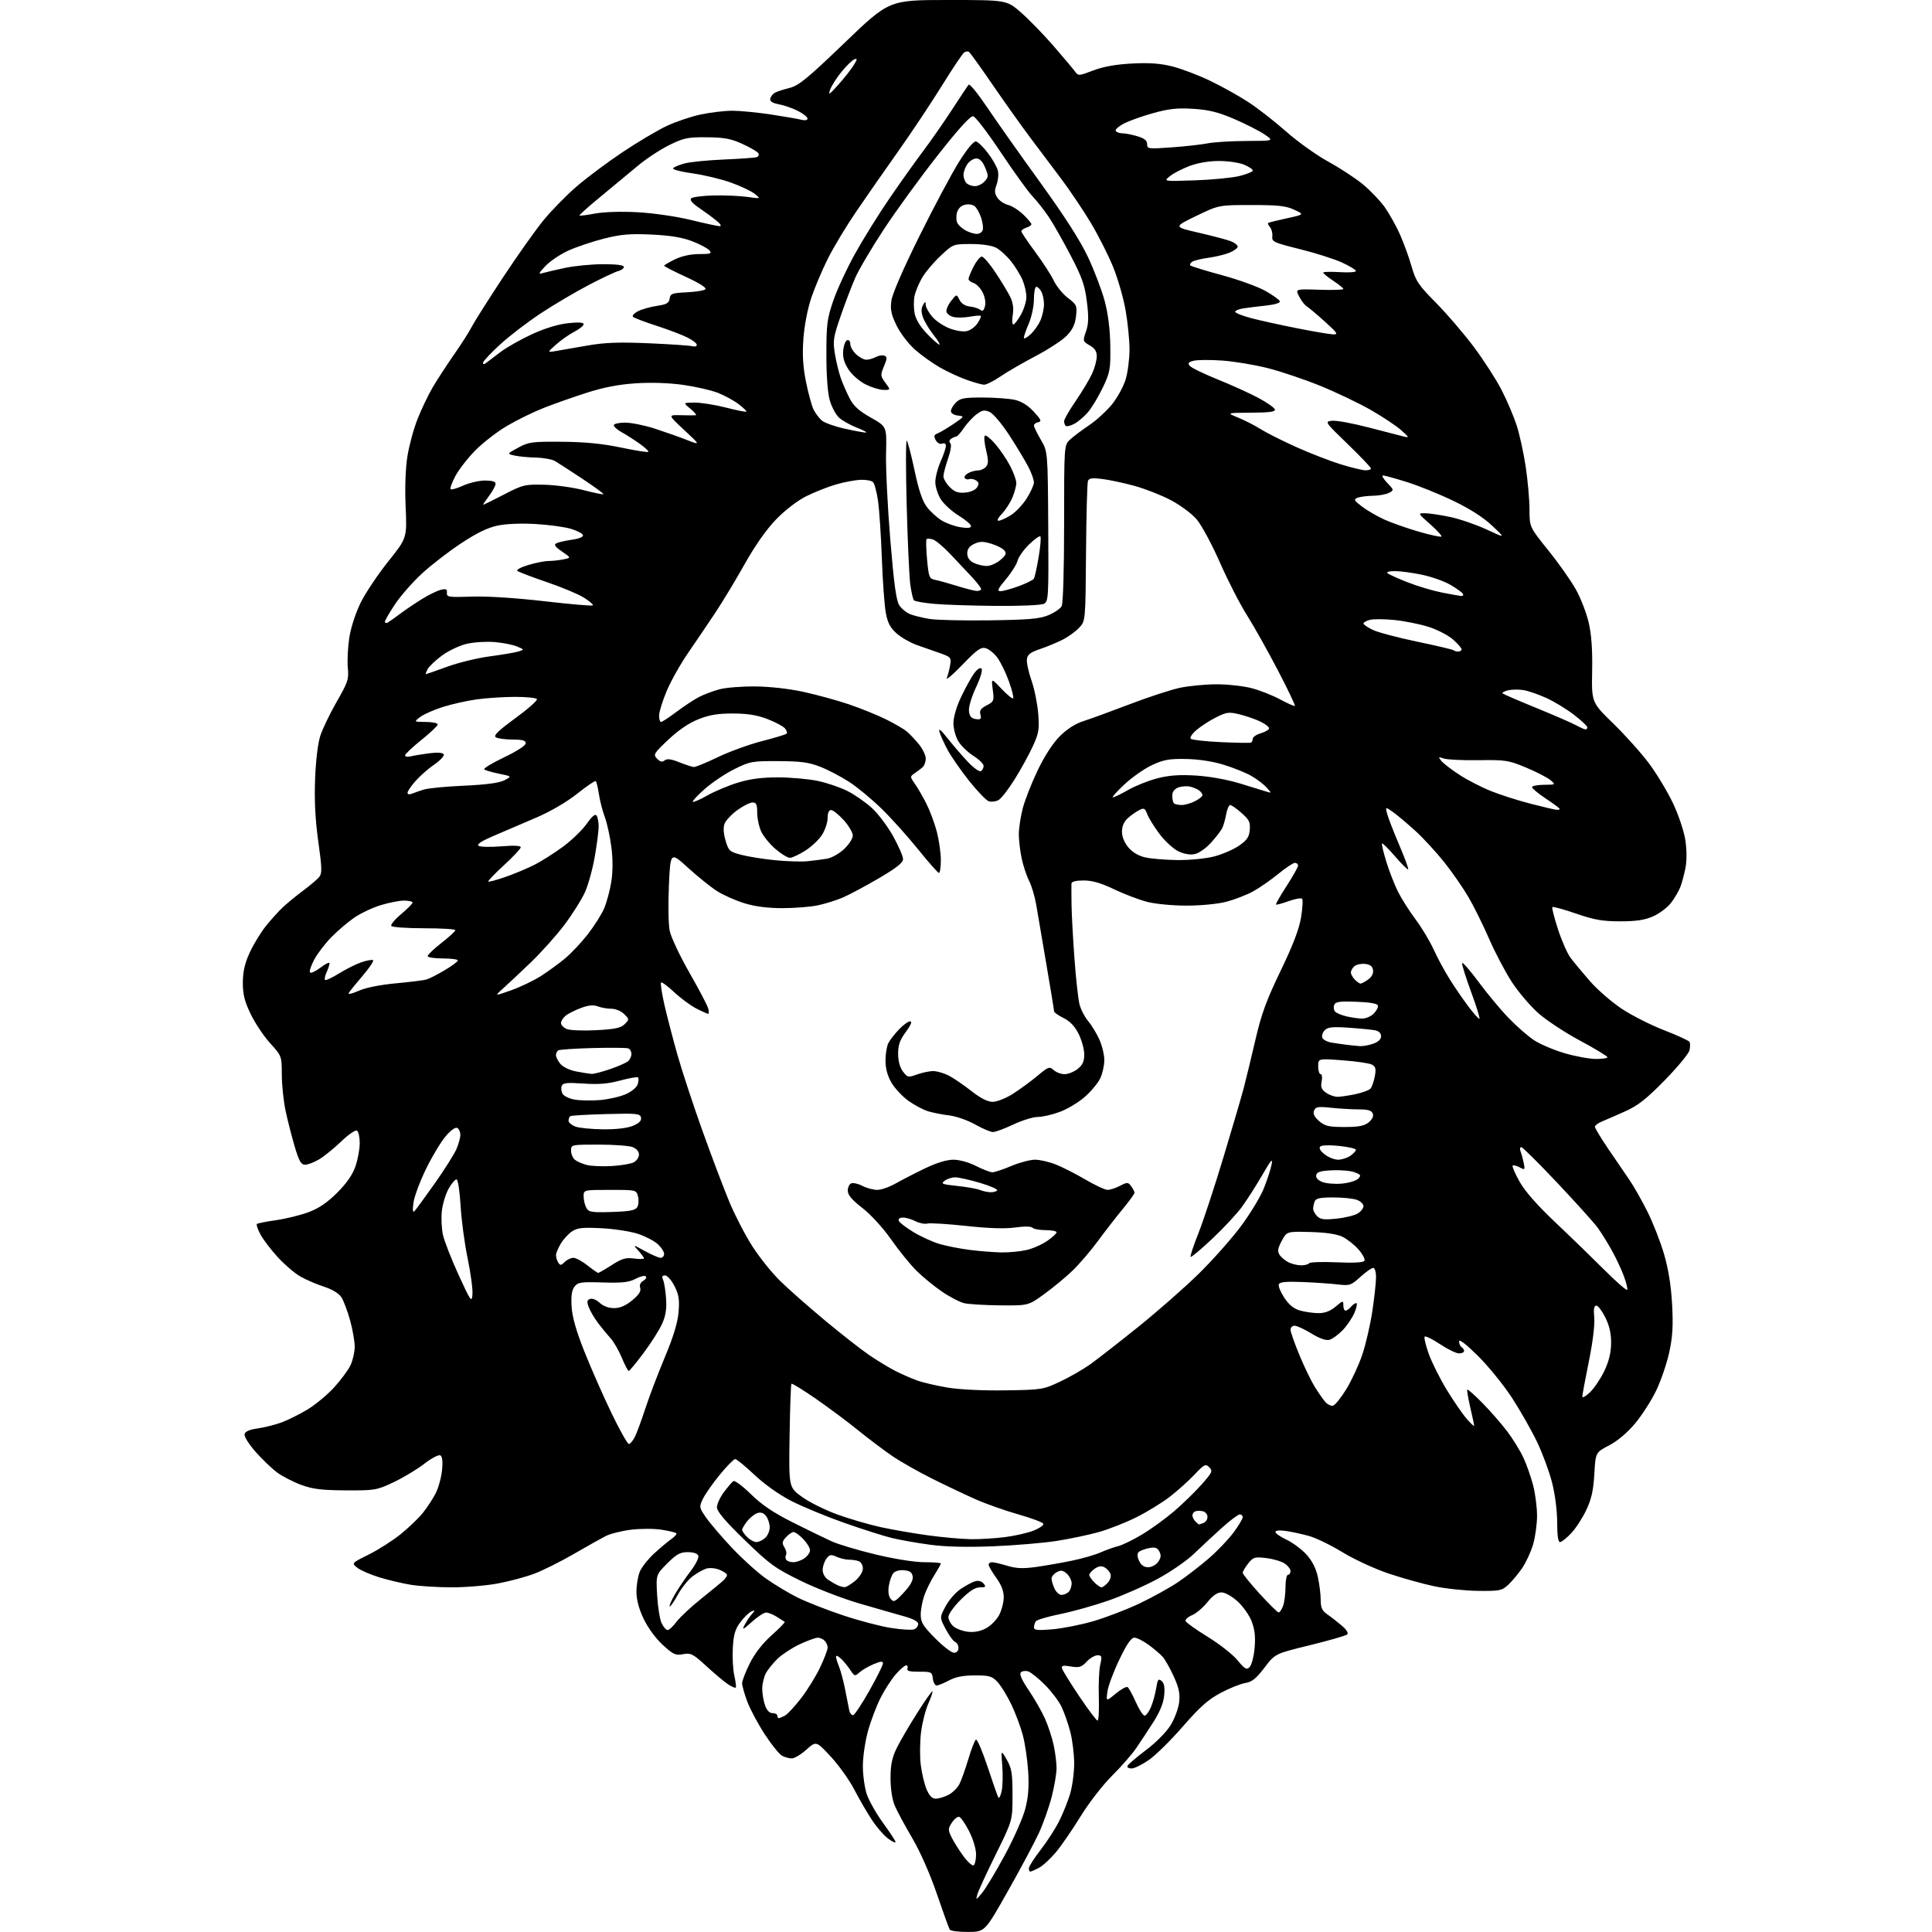 <?xml version="1.0" encoding="UTF-8" standalone="no"?>
<svg 
  version="1.1" 
  xmlns="http://www.w3.org/2000/svg" 
  xmlns:xlink="http://www.w3.org/1999/xlink" 
  xmlns:svg="http://www.w3.org/2000/svg"
  xmlns:rdf="http://www.w3.org/1999/02/22-rdf-syntax-ns#"
  xmlns:cc="http://creativecommons.org/ns#"
  xmlns:dc="http://purl.org/dc/elements/1.1/"
  viewBox="0 0 768 768"
  width="768"
  height="768"
>
<style>svg {background-color: white; }</style>"
<path stroke="none" fill="black" fill-rule="evenodd" d="M384.81,767.98C381.13,767.99 377.86,767.58 377.54,767.06C377.22,766.54 374.91,760.15 372.41,752.84C369.65,744.80 365.77,736.00 362.55,730.53C359.62,725.56 356.51,719.76 355.62,717.63C354.66,715.34 354.00,710.95 354.00,706.87C354.00,701.69 354.58,698.78 356.36,695.09C357.66,692.40 361.33,686.09 364.51,681.08C367.69,676.06 370.45,672.12 370.66,672.32C370.86,672.53 370.11,674.76 368.99,677.28C367.87,679.81 366.58,684.94 366.12,688.69C365.66,692.43 365.61,698.20 366.01,701.50C366.41,704.80 367.45,709.19 368.32,711.25C369.43,713.89 370.52,715.00 372.00,715.00C373.15,715.00 375.42,714.32 377.03,713.48C378.65,712.65 380.60,710.74 381.37,709.23C382.15,707.73 383.74,703.26 384.92,699.29C386.10,695.32 387.46,691.83 387.95,691.53C388.43,691.23 390.50,696.05 392.55,702.24C394.60,708.43 396.53,713.95 396.84,714.49C397.16,715.04 397.76,713.92 398.17,711.99C398.59,710.07 398.70,705.58 398.42,702.00C397.91,695.50 397.91,695.50 400.20,699.50C402.17,702.94 402.49,704.91 402.49,713.58C402.50,723.66 402.50,723.66 395.87,737.08C392.22,744.46 388.92,751.62 388.53,753.00C387.86,755.42 387.92,755.40 390.37,752.50C391.76,750.85 395.83,744.09 399.41,737.48C402.99,730.87 406.67,722.55 407.58,718.98C408.79,714.28 409.10,710.17 408.70,704.00C408.40,699.33 407.43,692.83 406.54,689.57C405.66,686.31 403.62,680.88 402.00,677.51C400.39,674.14 397.96,670.17 396.59,668.69C394.37,666.30 393.37,666.00 387.54,666.00C382.90,666.00 379.90,666.58 377.26,668.00C375.21,669.10 372.99,670.00 372.33,670.00C371.67,670.00 370.99,668.76 370.82,667.25C370.52,664.64 370.23,664.50 365.36,664.54C361.58,664.56 360.36,664.24 360.72,663.29C360.99,662.58 360.76,662.00 360.21,662.00C359.66,662.00 357.81,663.59 356.10,665.54C354.39,667.49 351.65,671.73 350.02,674.96C348.39,678.20 346.14,684.13 345.03,688.15C343.91,692.17 343.00,698.43 343.00,702.05C343.00,705.68 343.72,710.75 344.59,713.32C345.47,715.89 348.39,721.03 351.09,724.73C353.79,728.43 356.00,731.82 356.00,732.26C356.00,732.70 354.66,732.07 353.03,730.87C351.40,729.66 348.51,726.34 346.62,723.48C344.72,720.62 341.56,715.18 339.60,711.39C337.63,707.60 333.42,701.70 330.24,698.27C324.45,692.04 324.45,692.04 320.55,695.52C318.40,697.44 315.79,699.00 314.75,699.00C313.72,699.00 311.97,698.52 310.87,697.93C309.77,697.34 306.67,693.50 303.99,689.39C301.31,685.28 298.19,679.44 297.06,676.42C295.93,673.40 295.00,670.11 295.00,669.12C295.00,668.13 296.38,664.56 298.07,661.18C300.04,657.24 303.15,653.25 306.75,650.03C309.84,647.28 312.17,644.89 311.93,644.71C311.69,644.54 310.28,643.63 308.79,642.70C307.29,641.76 305.38,641.00 304.54,641.00C303.70,641.00 301.13,642.69 298.84,644.75C295.34,647.90 294.88,648.10 295.97,646.00C296.68,644.62 297.96,642.69 298.82,641.71C300.25,640.07 300.24,639.97 298.75,640.54C297.84,640.89 295.89,642.76 294.42,644.70C292.27,647.51 291.64,649.59 291.31,654.92C291.09,658.60 291.35,663.60 291.90,666.03C292.44,668.46 292.70,670.63 292.47,670.86C292.25,671.09 290.87,670.49 289.41,669.54C287.96,668.58 284.10,665.35 280.85,662.36C275.47,657.42 274.62,656.98 271.55,657.56C268.54,658.12 267.63,657.71 263.43,653.85C260.65,651.29 257.52,647.02 255.85,643.50C253.95,639.50 253.00,635.90 253.00,632.72C253.00,630.09 253.61,626.49 254.35,624.72C255.10,622.95 257.68,619.69 260.10,617.47C262.52,615.26 265.60,612.68 266.94,611.75C268.28,610.81 269.13,609.79 268.82,609.48C268.51,609.17 265.86,608.54 262.93,608.08C260.00,607.62 254.55,607.62 250.81,608.09C247.07,608.56 242.54,609.70 240.75,610.62C238.96,611.54 233.22,614.76 228.00,617.78C222.78,620.80 215.76,624.30 212.41,625.56C209.06,626.83 202.60,628.57 198.05,629.43C193.50,630.29 185.22,631.00 179.64,630.99C174.06,630.99 166.72,630.53 163.32,629.98C159.92,629.43 154.23,628.08 150.67,626.98C147.11,625.88 143.19,624.17 141.97,623.17C139.73,621.37 139.73,621.37 146.57,617.96C150.33,616.09 156.03,612.47 159.22,609.90C162.41,607.34 166.42,603.50 168.11,601.37C169.81,599.24 172.09,595.76 173.18,593.62C174.28,591.49 175.41,587.39 175.71,584.51C176.07,581.06 175.85,579.03 175.08,578.55C174.41,578.14 171.67,579.55 168.68,581.86C165.81,584.08 160.32,587.38 156.48,589.20C149.75,592.38 149.06,592.50 137.50,592.44C127.85,592.39 124.37,591.96 119.72,590.26C116.54,589.09 112.23,586.86 110.15,585.32C108.06,583.77 104.22,580.09 101.62,577.15C99.02,574.21 97.03,571.07 97.21,570.17C97.43,569.03 99.05,568.30 102.48,567.81C105.21,567.42 109.48,566.34 111.97,565.42C114.46,564.49 119.05,562.21 122.17,560.34C125.29,558.48 130.06,554.53 132.77,551.57C135.47,548.61 138.43,544.61 139.34,542.69C140.25,540.77 141.00,537.46 141.00,535.33C141.00,533.20 140.17,528.45 139.15,524.78C138.13,521.11 136.57,517.00 135.69,515.64C134.70,514.13 132.03,512.53 128.79,511.48C125.88,510.54 121.65,508.72 119.38,507.42C117.12,506.13 113.07,502.66 110.38,499.72C107.70,496.78 104.62,492.73 103.54,490.73C102.47,488.72 101.82,486.85 102.10,486.56C102.39,486.28 105.82,485.59 109.73,485.04C113.65,484.48 119.47,483.05 122.67,481.85C126.77,480.32 130.13,478.03 134.07,474.09C137.86,470.29 140.18,466.92 141.32,463.57C142.25,460.86 143.00,456.73 143.00,454.38C143.00,452.04 142.51,449.81 141.90,449.44C141.30,449.07 138.49,451.00 135.65,453.73C132.82,456.46 128.87,459.66 126.88,460.85C124.89,462.03 122.37,463.00 121.28,463.00C119.68,463.00 118.88,461.60 117.14,455.75C115.96,451.76 114.33,445.35 113.51,441.50C112.70,437.65 112.03,431.19 112.02,427.15C112.00,419.81 111.99,419.78 107.35,414.65C104.79,411.82 101.30,406.57 99.60,403.00C97.17,397.92 96.51,395.19 96.54,390.50C96.56,386.13 97.32,382.89 99.31,378.57C100.82,375.31 103.71,370.58 105.73,368.07C107.75,365.56 110.77,362.21 112.45,360.64C114.13,359.07 117.75,356.10 120.50,354.04C123.25,351.99 126.12,349.56 126.88,348.64C128.06,347.22 128.01,345.15 126.53,334.55C125.33,325.95 124.93,318.34 125.25,309.81C125.52,302.42 126.35,295.50 127.32,292.50C128.21,289.75 131.15,283.66 133.84,278.96C138.33,271.14 138.71,270.00 138.26,265.40C138.00,262.65 138.27,257.26 138.86,253.44C139.50,249.36 141.38,243.61 143.41,239.50C145.32,235.65 150.24,228.31 154.33,223.19C161.78,213.88 161.78,213.88 161.25,201.48C160.91,193.71 161.18,186.17 161.97,181.29C162.66,177.01 164.48,170.32 166.03,166.44C167.57,162.55 170.27,156.93 172.02,153.94C173.78,150.95 177.57,145.12 180.45,141.00C183.33,136.88 186.49,131.93 187.47,130.00C188.45,128.07 194.00,119.30 199.80,110.50C205.60,101.70 212.95,91.33 216.13,87.46C219.31,83.59 225.20,77.59 229.21,74.13C233.22,70.66 241.45,64.52 247.50,60.47C253.55,56.43 261.46,51.74 265.09,50.04C268.71,48.35 274.79,46.30 278.59,45.50C282.39,44.69 287.98,44.03 291.00,44.02C294.02,44.02 300.86,44.67 306.20,45.47C311.53,46.28 317.04,47.22 318.45,47.58C320.01,47.97 321.00,47.80 321.00,47.13C321.00,46.53 319.29,45.17 317.20,44.10C315.12,43.04 311.72,41.85 309.65,41.46C307.05,40.97 305.99,40.29 306.20,39.24C306.36,38.40 307.18,37.34 308.00,36.88C308.82,36.42 311.46,35.55 313.85,34.96C317.52,34.04 320.95,31.23 335.83,16.93C353.46,-0.00 353.46,-0.00 376.81,0.00C400.16,0.00 400.16,0.00 405.84,4.94C408.96,7.66 414.76,13.62 418.72,18.19C422.69,22.76 426.54,27.35 427.30,28.38C428.63,30.22 428.82,30.21 434.58,28.01C438.60,26.48 443.55,25.59 450.00,25.25C456.90,24.89 461.28,25.21 466.00,26.40C469.58,27.30 476.22,29.81 480.76,31.98C485.31,34.15 492.17,37.95 496.00,40.43C499.84,42.91 506.69,48.24 511.24,52.27C515.78,56.30 523.33,61.69 528.00,64.25C532.67,66.81 538.90,70.89 541.83,73.32C544.76,75.75 548.63,79.80 550.43,82.32C552.22,84.85 554.93,89.67 556.44,93.05C557.95,96.42 560.05,102.16 561.09,105.81C562.79,111.76 563.81,113.27 570.92,120.47C575.28,124.89 582.04,132.78 585.94,138.00C589.84,143.22 594.77,150.88 596.89,155.00C599.01,159.12 601.70,165.43 602.87,169.00C604.03,172.57 605.66,180.00 606.49,185.50C607.31,191.00 607.99,198.65 608.00,202.50C608.00,209.50 608.00,209.50 615.45,218.75C619.55,223.83 624.48,230.82 626.41,234.28C628.35,237.73 630.65,243.67 631.53,247.48C632.64,252.26 633.06,258.22 632.90,266.81C632.67,279.22 632.67,279.22 641.42,287.73C646.23,292.42 652.63,299.58 655.64,303.65C658.65,307.72 662.88,314.75 665.03,319.28C667.19,323.82 669.38,330.33 669.93,333.83C670.53,337.70 670.57,341.99 670.03,344.83C669.54,347.40 668.63,350.85 668.00,352.50C667.38,354.14 665.70,357.01 664.29,358.86C662.87,360.72 659.68,363.14 657.20,364.24C653.81,365.73 650.50,366.24 644.04,366.24C637.00,366.24 633.76,365.67 626.49,363.16C621.59,361.47 617.36,360.31 617.09,360.58C616.82,360.84 617.82,364.78 619.30,369.33C620.78,373.88 623.01,378.98 624.25,380.65C625.49,382.33 628.98,386.53 632.00,389.99C635.02,393.45 640.77,398.43 644.77,401.07C648.77,403.71 656.31,407.52 661.53,409.54C666.75,411.56 671.28,413.64 671.60,414.16C671.92,414.69 671.91,416.22 671.57,417.57C671.23,418.92 666.80,424.26 661.73,429.45C654.45,436.88 651.13,439.49 646.00,441.79C642.42,443.39 638.26,445.21 636.75,445.83C635.24,446.45 634.00,447.39 634.00,447.91C634.00,448.44 636.38,452.39 639.30,456.69C642.21,460.98 646.00,466.54 647.73,469.04C649.45,471.54 652.68,477.23 654.90,481.69C657.13,486.15 660.11,493.78 661.52,498.65C663.24,504.56 664.29,511.17 664.69,518.56C665.15,527.10 664.89,531.43 663.55,537.56C662.60,541.93 660.29,548.72 658.42,552.65C656.55,556.58 652.78,562.48 650.04,565.76C646.91,569.51 643.05,572.78 639.66,574.55C634.26,577.38 634.26,577.38 633.77,585.96C633.39,592.51 632.63,595.90 630.56,600.28C629.07,603.44 626.36,607.59 624.55,609.51C622.74,611.43 620.75,613.00 620.13,613.00C619.39,613.00 619.00,610.33 619.00,605.16C619.00,600.60 618.16,594.01 616.99,589.41C615.88,585.06 613.20,577.77 611.02,573.22C608.84,568.66 604.37,560.79 601.08,555.72C597.78,550.65 591.69,543.14 587.55,539.03C582.83,534.35 580.00,532.17 580.00,533.22C580.00,534.13 580.45,535.16 581.00,535.50C581.55,535.84 582.00,536.54 582.00,537.06C582.00,537.58 581.09,538.00 579.98,538.00C578.88,538.00 575.49,536.36 572.47,534.35C569.44,532.34 566.69,530.98 566.34,531.32C566.00,531.67 566.73,534.78 567.97,538.23C569.22,541.68 572.43,548.10 575.12,552.50C577.81,556.90 581.35,562.06 583.00,563.96C584.65,565.87 586.00,567.13 586.00,566.77C586.00,566.42 585.30,563.12 584.45,559.44C583.60,555.77 583.07,552.59 583.28,552.39C583.49,552.18 586.21,554.59 589.32,557.75C592.44,560.91 596.85,565.98 599.14,569.00C601.42,572.02 604.33,576.75 605.60,579.50C606.87,582.25 608.60,587.18 609.45,590.46C610.30,593.74 611.00,599.17 611.00,602.53C611.00,605.89 610.28,611.07 609.40,614.04C608.51,617.01 606.54,621.26 605.00,623.47C603.47,625.69 601.00,628.62 599.52,630.00C597.03,632.31 596.12,632.49 587.66,632.40C582.62,632.35 574.79,631.53 570.25,630.59C565.72,629.64 557.49,627.35 551.96,625.49C546.41,623.62 538.25,619.85 533.71,617.07C529.19,614.30 523.25,611.40 520.50,610.62C517.75,609.84 513.59,608.93 511.25,608.59C508.66,608.22 507.00,608.37 507.00,608.98C507.00,609.54 509.01,610.94 511.47,612.09C513.93,613.25 517.48,615.90 519.36,617.98C521.64,620.50 523.15,623.49 523.89,626.93C524.50,629.77 525.00,633.86 525.00,636.00C525.00,639.08 525.55,640.29 527.59,641.70C529.02,642.69 531.61,644.71 533.34,646.18C535.34,647.88 536.13,649.19 535.50,649.74C534.95,650.22 528.28,652.13 520.68,654.00C506.85,657.38 506.85,657.38 502.64,662.93C499.32,667.29 497.68,668.60 494.96,669.04C493.06,669.36 488.65,671.13 485.17,672.99C480.25,675.61 476.89,678.60 470.17,686.34C465.40,691.83 459.31,697.82 456.64,699.66C453.97,701.50 450.89,703.00 449.81,703.00C448.72,703.00 447.98,702.55 448.17,702.00C448.35,701.45 451.64,698.64 455.47,695.75C459.53,692.69 463.65,688.53 465.34,685.79C466.93,683.20 468.46,679.08 468.74,676.64C469.12,673.21 468.63,670.87 466.57,666.38C465.11,663.17 463.14,659.69 462.20,658.63C461.27,657.57 458.74,655.42 456.60,653.85C454.45,652.28 451.90,651.00 450.92,651.00C449.66,651.00 447.89,653.59 444.94,659.75C442.63,664.56 440.50,670.28 440.21,672.45C439.68,676.41 439.68,676.41 443.51,673.25C445.62,671.51 447.74,670.34 448.22,670.64C448.71,670.94 450.18,673.62 451.50,676.59C452.81,679.57 454.39,682.00 455.00,682.00C455.60,682.00 456.74,680.47 457.52,678.60C458.31,676.73 459.24,673.35 459.60,671.08C460.16,667.60 460.49,667.16 461.74,668.20C462.78,669.06 463.09,670.75 462.78,673.97C462.49,677.00 461.06,680.51 458.51,684.51C456.40,687.80 453.31,692.50 451.64,694.94C449.97,697.37 445.64,702.32 442.01,705.94C438.34,709.58 432.81,716.73 429.57,722.00C426.36,727.23 421.94,733.66 419.74,736.29C417.54,738.92 414.48,741.74 412.92,742.54C411.37,743.34 409.85,744.00 409.55,744.00C409.25,744.00 409.00,743.40 409.00,742.67C409.00,741.95 411.07,738.68 413.61,735.42C416.14,732.17 419.47,727.02 420.99,724.00C422.52,720.98 424.50,716.06 425.39,713.07C426.27,710.08 427.00,704.66 427.00,701.03C427.00,697.39 426.31,691.74 425.46,688.46C424.61,685.18 423.03,680.67 421.96,678.43C420.88,676.20 417.90,672.27 415.33,669.70C412.76,667.13 409.79,664.75 408.73,664.41C407.67,664.08 406.35,664.25 405.80,664.80C405.13,665.47 406.18,667.85 408.99,671.98C411.29,675.37 414.20,680.48 415.46,683.33C416.71,686.17 418.25,690.88 418.87,693.80C419.49,696.71 420.00,700.80 420.00,702.89C420.00,704.97 419.13,710.08 418.07,714.24C417.00,718.40 414.71,724.88 412.98,728.65C411.24,732.42 405.70,742.80 400.66,751.73C391.50,767.95 391.50,767.95 384.81,767.98zM387.03,741.48C387.57,741.15 388.00,739.19 388.00,737.12C388.00,734.99 386.81,731.02 385.25,727.97C383.74,725.01 381.97,722.43 381.31,722.23C380.66,722.04 379.35,723.06 378.41,724.50C376.83,726.90 376.82,727.39 378.24,730.31C379.09,732.07 381.20,735.43 382.93,737.79C384.65,740.15 386.50,741.81 387.03,741.48zM436.30,683.97C436.73,683.98 436.96,679.84 436.80,674.75C436.63,669.66 436.89,663.81 437.36,661.75C438.13,658.41 438.01,658.00 436.29,658.00C435.22,658.00 433.27,659.15 431.95,660.55C429.90,662.74 429.01,663.01 425.69,662.45C422.64,661.93 421.89,662.09 422.16,663.20C422.35,663.97 425.43,668.95 429.00,674.27C432.57,679.58 435.86,683.95 436.30,683.97zM309.57,683.00C309.88,683.00 310.98,682.55 312.01,681.99C313.05,681.44 315.95,678.31 318.46,675.05C320.98,671.78 324.38,666.27 326.02,662.80C327.66,659.34 329.00,655.80 329.00,654.95C329.00,654.10 328.46,652.86 327.80,652.20C327.14,651.54 325.90,651.00 325.05,651.01C324.20,651.02 321.02,652.17 318.00,653.57C314.98,654.97 311.00,657.56 309.16,659.31C307.33,661.06 305.19,663.72 304.41,665.20C303.64,666.69 303.00,669.43 303.00,671.30C303.00,673.17 303.49,676.12 304.10,677.85C304.81,679.89 305.86,681.00 307.10,681.00C308.14,681.00 309.00,681.45 309.00,682.00C309.00,682.55 309.25,683.00 309.57,683.00zM339.21,681.76C339.83,681.56 342.73,677.14 345.66,671.94C348.58,666.75 350.98,661.93 350.98,661.24C351.00,660.27 350.12,660.34 347.29,661.52C345.24,662.38 342.72,663.85 341.67,664.79C339.85,666.42 339.68,666.38 338.13,664.02C337.23,662.66 335.68,660.71 334.67,659.69C333.66,658.67 332.64,658.03 332.40,658.26C332.17,658.50 332.61,660.22 333.38,662.10C334.15,663.97 335.30,668.20 335.93,671.50C336.56,674.80 337.30,678.54 337.58,679.82C337.85,681.10 338.58,681.97 339.21,681.76zM496.75,662.68C497.53,661.90 498.42,658.51 498.72,655.14C499.12,650.69 498.81,647.80 497.58,644.57C496.65,642.13 494.11,638.52 491.94,636.56C489.68,634.52 486.95,633.00 485.54,633.00C483.90,633.00 482.06,634.28 479.94,636.92C478.21,639.08 475.47,641.39 473.86,642.06C472.24,642.73 471.09,643.77 471.29,644.39C471.50,645.00 475.45,647.82 480.08,650.66C484.71,653.50 490.04,657.68 491.92,659.96C494.86,663.52 495.53,663.90 496.75,662.68zM379.22,657.00C380.30,657.00 381.00,656.26 381.00,655.11C381.00,654.07 380.41,652.99 379.70,652.71C378.98,652.44 377.29,650.14 375.95,647.61C373.50,643.00 373.50,643.00 375.86,638.56C377.15,636.12 379.85,633.02 381.86,631.66C383.86,630.31 386.45,628.92 387.61,628.58C388.92,628.19 390.20,628.53 390.98,629.48C392.06,630.78 391.85,631.00 389.54,631.00C387.64,631.00 385.37,632.45 381.92,635.89C379.21,638.58 377.00,641.66 377.00,642.74C377.00,643.81 377.87,645.47 378.92,646.43C379.98,647.39 382.57,648.38 384.67,648.64C387.20,648.95 389.66,648.49 391.92,647.30C393.79,646.31 396.16,643.93 397.17,642.02C398.17,640.10 399.00,636.90 399.00,634.92C399.00,632.49 398.02,629.94 396.00,627.16C394.35,624.88 393.00,622.56 393.00,622.01C393.00,621.45 393.60,621.00 394.34,621.00C395.08,621.00 397.80,621.64 400.39,622.42C403.99,623.50 406.68,623.61 411.80,622.90C415.49,622.38 421.87,621.27 425.99,620.42C430.10,619.58 435.28,618.09 437.49,617.11C439.69,616.14 442.85,615.01 444.50,614.61C446.15,614.21 450.43,612.12 454.01,609.97C457.59,607.82 463.30,603.68 466.69,600.78C470.08,597.88 474.98,593.11 477.58,590.19C481.91,585.31 482.17,584.74 480.70,583.27C479.22,581.80 478.74,582.04 474.80,586.21C472.43,588.71 468.04,592.65 465.04,594.97C462.04,597.29 456.11,600.94 451.86,603.07C447.61,605.21 440.84,607.88 436.81,609.01C432.79,610.14 425.23,611.73 420.00,612.55C414.77,613.36 403.45,614.31 394.83,614.67C384.50,615.09 375.99,614.89 369.83,614.07C364.70,613.39 357.80,612.18 354.50,611.37C351.20,610.57 342.65,607.84 335.50,605.32C328.35,602.80 318.91,598.89 314.53,596.64C309.72,594.17 303.91,590.05 299.91,586.27C296.25,582.82 292.80,580.00 292.24,580.00C291.69,580.00 288.93,582.81 286.11,586.25C283.30,589.69 280.28,594.00 279.41,595.83C277.88,599.05 277.92,599.28 280.67,603.25C282.23,605.51 286.84,610.90 290.92,615.25C295.00,619.59 301.08,625.08 304.42,627.45C307.76,629.82 313.37,633.20 316.87,634.96C320.37,636.71 328.50,639.91 334.93,642.06C341.36,644.21 350.03,646.50 354.18,647.14C358.33,647.79 362.47,648.03 363.37,647.69C364.26,647.34 365.00,646.39 365.00,645.56C365.00,644.58 363.00,643.50 359.25,642.47C356.09,641.59 348.10,639.30 341.50,637.37C334.90,635.45 324.45,631.40 318.27,628.38C308.12,623.41 305.97,621.85 296.02,612.19C288.24,604.64 285.00,600.82 285.00,599.18C285.00,597.91 286.23,595.21 287.74,593.18C289.25,591.16 290.94,589.18 291.49,588.78C292.05,588.39 295.20,590.72 298.50,593.96C302.86,598.23 307.41,601.30 315.11,605.17C320.95,608.10 327.93,611.49 330.61,612.71C333.30,613.92 341.22,616.29 348.21,617.96C355.66,619.74 363.63,621.00 367.46,621.00C371.06,621.00 374.00,621.23 374.00,621.52C374.00,621.81 372.84,623.88 371.42,626.13C369.99,628.39 368.19,632.03 367.42,634.24C366.64,636.45 366.00,639.87 366.00,641.85C366.00,644.88 366.89,646.34 371.72,651.22C374.86,654.40 378.24,657.00 379.22,657.00zM265.41,647.97C266.01,647.96 267.58,646.48 268.91,644.70C270.23,642.91 274.68,638.76 278.79,635.48C282.91,632.19 286.88,628.91 287.64,628.18C288.39,627.45 289.00,626.49 289.00,626.05C289.00,625.61 287.68,624.70 286.07,624.03C284.46,623.36 282.10,623.14 280.82,623.53C279.55,623.91 277.06,625.31 275.31,626.62C273.55,627.94 270.89,631.26 269.40,634.01C267.90,636.76 266.47,638.80 266.22,638.55C265.96,638.30 266.93,636.09 268.37,633.64C269.80,631.19 272.59,627.07 274.56,624.49C276.53,621.91 277.90,619.17 277.60,618.40C277.27,617.55 275.62,617.00 273.40,617.00C270.39,617.00 268.93,617.80 265.24,621.49C260.75,625.99 260.75,625.99 261.23,634.24C261.49,638.78 262.29,643.74 263.01,645.25C263.73,646.76 264.81,647.99 265.41,647.97zM418.28,647.68C422.28,647.34 429.60,645.90 434.53,644.47C439.46,643.04 447.72,639.88 452.87,637.45C458.02,635.01 464.99,631.15 468.37,628.87C471.74,626.58 477.28,622.29 480.69,619.33C484.09,616.37 488.47,611.76 490.44,609.09C492.40,606.42 494.00,603.73 494.00,603.12C494.00,602.50 493.48,602.00 492.83,602.00C492.19,602.00 489.03,604.36 485.81,607.25C482.59,610.14 477.60,614.78 474.72,617.56C471.81,620.38 465.30,624.88 460.00,627.72C454.77,630.53 445.98,634.40 440.45,636.31C434.92,638.23 426.37,640.62 421.45,641.62C416.53,642.62 412.17,643.91 411.77,644.47C411.36,645.04 411.02,646.13 411.02,646.90C411.00,648.02 412.42,648.17 418.28,647.68zM508.27,640.98C508.70,640.99 509.49,639.85 510.02,638.43C510.56,637.02 511.00,633.65 511.00,630.93C511.00,628.22 511.45,626.00 512.00,626.00C512.55,626.00 513.00,625.34 513.00,624.52C513.00,623.71 511.93,622.35 510.63,621.49C509.32,620.64 506.02,619.67 503.29,619.35C498.74,618.81 498.16,618.99 496.17,621.52C494.97,623.03 494.00,624.69 494.00,625.21C494.00,625.73 497.04,629.49 500.75,633.56C504.46,637.63 507.85,640.97 508.27,640.98zM359.27,633.07C361.84,630.32 363.03,628.19 362.82,626.72C362.58,625.06 361.72,624.42 359.41,624.20C357.60,624.02 355.83,624.50 355.12,625.36C354.45,626.16 353.64,628.43 353.32,630.40C352.95,632.70 353.22,634.56 354.08,635.60C355.28,637.04 355.82,636.77 359.27,633.07zM421.96,634.00C422.86,634.00 424.14,633.46 424.80,632.80C425.46,632.14 426.00,630.63 426.00,629.45C426.00,628.28 425.14,626.53 424.08,625.58C422.55,624.19 421.75,624.07 420.08,624.96C418.94,625.57 418.00,626.71 418.00,627.49C418.00,628.27 418.52,630.05 419.16,631.45C419.80,632.85 421.06,634.00 421.96,634.00zM335.67,630.93C336.32,630.97 338.23,629.83 339.92,628.41C341.72,626.90 343.00,624.86 343.00,623.52C343.00,622.25 342.29,620.94 341.42,620.61C340.55,620.27 338.77,620.00 337.47,620.00C336.16,620.00 333.94,619.47 332.53,618.83C330.34,617.84 329.75,617.95 328.52,619.58C327.72,620.64 327.05,622.63 327.03,624.01C327.01,625.53 327.89,627.11 329.25,628.01C330.49,628.83 332.18,629.81 333.00,630.18C333.82,630.55 335.03,630.89 335.67,630.93zM437.85,631.00C438.31,631.00 439.45,630.17 440.37,629.14C441.33,628.08 441.77,626.57 441.41,625.62C441.05,624.70 439.99,623.53 439.04,623.02C437.85,622.39 436.63,622.57 435.15,623.60C433.97,624.43 433.00,625.54 433.00,626.06C433.00,626.58 433.90,627.90 435.00,629.00C436.10,630.10 437.38,631.00 437.85,631.00zM456.42,623.00C457.81,623.00 459.54,622.06 460.40,620.85C461.52,619.24 461.64,618.20 460.86,616.74C460.03,615.20 459.16,614.92 456.69,615.41C454.97,615.76 453.13,616.47 452.61,616.99C452.00,617.60 452.07,618.87 452.81,620.47C453.58,622.18 454.76,623.00 456.42,623.00zM315.34,621.00C316.56,621.00 318.56,620.30 319.78,619.44C321.00,618.59 322.00,617.15 322.00,616.25C322.00,615.35 320.79,613.35 319.31,611.80C317.84,610.26 316.10,609.00 315.47,609.00C314.83,609.00 313.47,609.93 312.45,611.06C310.90,612.77 310.79,613.44 311.83,615.10C312.51,616.19 312.80,617.51 312.47,618.04C312.15,618.57 312.16,619.45 312.50,620.00C312.84,620.55 314.12,621.00 315.34,621.00zM300.67,613.00C301.59,613.00 303.17,612.26 304.17,611.35C305.18,610.43 305.99,608.52 305.97,607.10C305.95,605.67 305.31,603.67 304.54,602.66C303.60,601.42 302.48,601.03 301.10,601.47C299.97,601.83 298.14,603.28 297.03,604.69C295.91,606.11 295.00,607.66 295.00,608.13C295.00,608.61 295.90,609.90 297.00,611.00C298.10,612.10 299.75,613.00 300.67,613.00zM386.00,611.85C389.57,611.90 395.70,611.52 399.62,611.01C403.54,610.50 408.62,609.34 410.91,608.42C413.21,607.50 414.93,606.29 414.75,605.74C414.56,605.18 410.15,603.52 404.95,602.04C399.75,600.57 392.12,597.88 388.00,596.07C383.88,594.25 376.05,590.54 370.60,587.82C365.16,585.10 358.03,581.06 354.76,578.84C351.49,576.61 345.36,572.00 341.15,568.59C336.94,565.17 329.35,559.51 324.27,556.00C319.19,552.50 314.85,549.82 314.61,550.06C314.38,550.30 314.04,559.67 313.87,570.88C313.55,591.26 313.55,591.26 318.82,595.05C321.72,597.14 328.01,600.27 332.80,602.01C337.58,603.75 345.34,606.02 350.04,607.05C354.73,608.08 363.28,609.56 369.04,610.34C374.79,611.12 382.43,611.80 386.00,611.85zM476.62,606.00C476.74,606.00 477.55,605.73 478.42,605.39C479.29,605.06 480.00,603.99 480.00,603.01C480.00,602.03 479.21,601.03 478.25,600.78C477.29,600.53 475.94,600.51 475.25,600.75C474.56,600.98 474.00,601.71 474.00,602.38C474.00,603.05 474.54,604.14 475.20,604.80C475.86,605.46 476.50,606.00 476.62,606.00zM249.97,574.00C250.51,574.00 251.57,572.76 252.34,571.25C253.10,569.74 254.97,564.67 256.50,560.00C258.02,555.33 261.52,546.12 264.27,539.54C267.74,531.22 269.41,525.73 269.75,521.49C270.15,516.58 269.83,514.58 268.10,511.20C266.92,508.89 265.25,507.00 264.37,507.00C263.22,507.00 263.01,507.48 263.58,508.75C264.02,509.71 264.56,513.05 264.77,516.16C265.06,520.28 264.64,523.01 263.23,526.16C262.17,528.55 258.87,533.76 255.90,537.74C252.93,541.72 250.25,544.98 249.93,544.99C249.62,544.99 248.39,542.64 247.19,539.75C245.99,536.86 243.98,533.37 242.73,532.00C241.47,530.62 239.24,527.92 237.79,526.00C236.33,524.07 234.66,521.24 234.08,519.71C233.22,517.46 233.32,516.82 234.56,516.34C235.43,516.01 237.09,516.68 238.37,517.87C239.77,519.20 241.94,520.00 244.09,520.00C246.48,520.00 248.70,519.04 251.31,516.90C253.98,514.70 254.90,513.27 254.49,511.97C254.12,510.82 254.57,509.78 255.70,509.15C256.68,508.60 257.13,507.80 256.70,507.37C256.27,506.94 254.46,507.38 252.67,508.34C250.06,509.74 247.45,510.03 239.63,509.80C230.82,509.53 229.70,509.70 228.35,511.50C227.28,512.92 226.96,515.23 227.23,519.50C227.50,523.65 229.09,529.20 232.40,537.50C235.03,544.10 239.84,555.01 243.09,561.75C246.34,568.49 249.44,574.00 249.97,574.00zM529.85,558.79C530.67,558.63 533.07,555.66 535.20,552.18C537.32,548.71 540.18,542.52 541.55,538.43C542.93,534.35 544.71,526.61 545.52,521.25C546.33,515.89 546.99,509.81 546.99,507.75C547.00,505.63 546.51,504.00 545.87,504.00C545.25,504.00 542.95,505.62 540.77,507.59C537.01,510.99 536.52,511.15 531.65,510.57C528.82,510.24 522.52,509.81 517.67,509.62C511.17,509.36 508.70,509.61 508.34,510.55C508.07,511.25 509.07,513.66 510.55,515.90C512.45,518.76 514.33,520.27 516.87,520.98C518.87,521.54 522.15,521.99 524.17,521.99C526.67,522.00 528.83,521.17 530.92,519.41C533.88,516.92 534.00,516.90 534.00,518.91C534.00,520.06 534.39,521.00 534.88,521.00C535.36,521.00 536.32,520.33 537.00,519.50C537.68,518.67 538.65,518.00 539.14,518.00C539.63,518.00 539.32,519.69 538.46,521.75C537.60,523.81 535.47,526.98 533.71,528.79C531.96,530.60 529.57,532.32 528.40,532.61C527.05,532.95 524.44,532.02 521.28,530.07C518.53,528.38 515.54,527.00 514.64,527.00C513.74,527.00 513.00,527.70 513.00,528.56C513.00,529.41 514.58,533.93 516.51,538.59C518.44,543.26 521.20,548.97 522.64,551.29C524.08,553.60 525.96,556.30 526.82,557.29C527.67,558.27 529.04,558.94 529.85,558.79zM632.03,553.47C633.70,551.88 636.25,548.08 637.72,545.04C639.55,541.21 640.39,537.80 640.44,534.00C640.48,530.16 639.80,527.07 638.16,523.75C636.87,521.14 635.25,519.00 634.56,519.00C633.65,519.00 633.42,520.35 633.74,523.75C634.00,526.62 633.15,533.54 631.59,541.22C630.17,548.22 629.00,554.49 629.00,555.16C629.00,555.83 630.36,555.07 632.03,553.47zM399.50,552.69C414.14,552.48 414.66,552.39 421.41,549.21C425.22,547.42 430.62,544.32 433.41,542.32C436.21,540.32 444.80,533.62 452.50,527.43C460.20,521.24 471.01,511.74 476.52,506.33C482.03,500.93 489.55,492.45 493.24,487.50C496.93,482.55 501.03,475.80 502.35,472.50C503.68,469.20 505.08,464.93 505.46,463.00C506.03,460.15 505.34,460.93 501.72,467.18C499.28,471.40 495.63,477.10 493.61,479.85C491.59,482.60 486.30,488.27 481.85,492.46C477.39,496.65 473.54,499.88 473.29,499.62C473.04,499.37 474.42,495.19 476.35,490.33C478.29,485.47 482.79,471.82 486.35,460.00C489.92,448.18 493.54,435.80 494.41,432.50C495.28,429.20 497.35,420.65 499.01,413.50C501.43,403.04 503.40,397.66 509.05,385.95C513.97,375.75 516.41,369.39 517.19,364.69C517.80,360.99 517.98,357.65 517.60,357.26C517.21,356.87 514.79,357.31 512.23,358.23C509.67,359.15 507.42,359.75 507.23,359.57C507.05,359.38 508.94,356.06 511.45,352.19C513.95,348.32 516.00,344.67 516.00,344.07C516.00,343.48 515.43,343.00 514.74,343.00C514.05,343.00 511.06,344.99 508.10,347.42C505.13,349.85 500.60,352.99 498.03,354.39C495.46,355.79 490.70,357.62 487.47,358.47C484.10,359.34 477.35,360.00 471.68,360.00C466.09,360.00 459.25,359.34 455.95,358.49C452.73,357.65 446.83,355.40 442.83,353.49C437.66,351.01 434.18,350.00 430.78,350.00C427.66,350.00 425.97,350.43 425.92,351.25C425.88,351.94 425.89,355.65 425.95,359.50C426.00,363.35 426.52,373.02 427.11,381.00C427.69,388.98 428.59,397.17 429.11,399.20C429.63,401.24 431.17,404.23 432.53,405.85C433.89,407.47 435.90,410.76 436.98,413.15C438.07,415.54 438.97,419.23 438.98,421.35C438.99,423.47 438.27,426.74 437.37,428.63C436.48,430.51 433.73,433.83 431.27,435.99C428.81,438.16 424.35,440.85 421.36,441.97C418.37,443.08 414.41,444.00 412.55,444.00C410.70,444.00 406.33,445.35 402.84,447.00C399.35,448.65 395.71,450.00 394.73,450.00C393.76,450.00 390.58,448.65 387.66,447.01C384.75,445.36 380.14,443.74 377.43,443.41C374.72,443.09 370.93,442.34 369.00,441.77C367.07,441.19 363.54,439.32 361.15,437.62C358.76,435.91 355.72,432.68 354.40,430.42C352.78,427.66 352.00,424.78 352.00,421.60C352.00,419.00 352.50,415.89 353.12,414.68C353.74,413.48 355.62,411.04 357.32,409.25C359.01,407.46 361.02,406.00 361.78,406.00C362.70,406.00 362.12,407.43 360.09,410.20C357.69,413.46 357.00,415.41 357.02,418.95C357.04,421.86 357.73,424.39 358.95,425.98C360.77,428.35 361.02,428.39 364.65,427.08C366.74,426.33 369.66,425.74 371.14,425.78C372.62,425.83 375.33,426.63 377.17,427.57C379.00,428.52 383.00,431.25 386.06,433.64C389.81,436.58 392.60,438.00 394.62,438.00C396.26,438.00 399.83,436.59 402.55,434.87C405.27,433.15 409.65,429.95 412.29,427.75C416.75,424.02 417.19,423.86 418.86,425.38C419.85,426.27 421.80,427.00 423.19,427.00C424.59,427.00 426.92,426.07 428.37,424.93C430.37,423.35 431.00,421.96 431.00,419.14C431.00,417.10 429.99,413.42 428.75,410.96C427.21,407.91 425.31,405.92 422.75,404.67C420.69,403.66 419.00,402.45 419.00,401.98C419.00,401.52 417.63,393.11 415.95,383.32C414.27,373.52 412.45,362.86 411.91,359.63C411.36,356.40 410.09,352.13 409.08,350.13C408.07,348.13 406.74,344.12 406.12,341.20C405.51,338.29 405.00,333.99 405.00,331.66C405.00,329.33 405.68,324.74 406.52,321.46C407.36,318.18 410.03,311.35 412.46,306.28C415.23,300.51 418.53,295.41 421.30,292.65C424.14,289.81 427.46,287.68 430.61,286.68C433.30,285.83 441.57,282.81 449.00,279.97C456.43,277.13 465.43,274.18 469.00,273.42C472.57,272.66 479.12,272.03 483.54,272.02C487.96,272.01 494.25,272.70 497.51,273.55C500.77,274.39 505.90,276.42 508.89,278.04C511.89,279.66 514.52,280.81 514.74,280.60C514.96,280.38 511.89,273.97 507.92,266.35C503.95,258.73 498.43,248.90 495.65,244.50C492.87,240.10 488.03,230.65 484.89,223.50C481.74,216.35 477.59,208.66 475.66,206.41C473.71,204.15 469.10,200.73 465.32,198.76C461.57,196.80 455.12,194.28 451.00,193.15C446.88,192.01 441.15,190.79 438.27,190.42C434.17,189.89 432.91,190.06 432.48,191.19C432.17,191.99 431.83,204.84 431.71,219.74C431.50,246.84 431.50,246.84 429.00,249.52C427.62,250.99 424.71,253.11 422.51,254.24C420.32,255.36 416.27,257.05 413.51,257.98C409.54,259.33 408.44,260.18 408.21,262.09C408.05,263.42 408.87,267.20 410.03,270.50C411.19,273.80 412.39,279.70 412.70,283.62C413.20,289.92 412.96,291.41 410.58,296.62C409.10,299.85 405.86,305.76 403.37,309.75C400.89,313.74 397.97,317.48 396.89,318.06C395.81,318.64 394.09,318.85 393.07,318.52C392.05,318.20 388.51,314.52 385.20,310.35C381.90,306.19 378.08,300.69 376.71,298.14C375.34,295.59 373.89,292.38 373.47,291.00C372.95,289.24 373.93,290.02 376.80,293.65C379.05,296.48 382.68,300.68 384.88,302.99C387.08,305.30 389.35,306.90 389.94,306.54C390.52,306.18 391.00,305.24 391.00,304.45C391.00,303.67 389.18,301.88 386.96,300.48C384.74,299.08 382.05,296.48 380.97,294.71C379.89,292.94 379.01,289.71 379.00,287.50C379.00,285.12 380.22,280.92 382.01,277.14C383.66,273.65 385.97,269.45 387.13,267.82C388.39,266.04 389.61,265.21 390.15,265.75C390.69,266.29 389.81,269.33 387.96,273.28C386.16,277.12 384.99,281.08 385.18,282.70C385.42,284.77 386.12,285.59 387.89,285.84C389.89,286.12 390.19,285.83 389.73,284.07C389.30,282.45 389.88,281.60 392.21,280.39C395.10,278.90 395.22,278.59 394.64,274.16C394.03,269.50 394.03,269.50 398.11,273.82C400.36,276.19 402.44,277.89 402.74,277.59C403.04,277.29 402.27,274.22 401.03,270.77C399.79,267.32 397.72,263.10 396.43,261.38C395.15,259.66 393.06,257.99 391.80,257.65C389.90,257.15 388.28,258.31 382.55,264.27C378.73,268.24 375.95,270.59 376.38,269.50C376.82,268.40 377.41,266.09 377.70,264.37C378.19,261.41 377.98,261.16 373.61,259.62C371.07,258.73 366.93,257.27 364.39,256.38C361.86,255.48 358.29,253.44 356.46,251.83C353.92,249.60 352.88,247.65 352.14,243.70C351.59,240.84 350.88,231.07 350.55,222.00C350.22,212.93 349.54,202.62 349.03,199.11C348.52,195.59 347.63,192.23 347.04,191.64C346.46,191.06 344.23,190.65 342.09,190.73C339.95,190.82 335.57,191.64 332.35,192.57C329.13,193.50 323.80,195.61 320.50,197.26C316.92,199.06 312.08,202.77 308.50,206.48C304.68,210.43 300.17,216.84 296.10,224.09C292.58,230.37 287.31,239.10 284.39,243.50C281.47,247.90 276.59,255.10 273.56,259.50C270.52,263.90 266.68,270.73 265.02,274.68C263.36,278.63 262.00,283.02 262.00,284.43C262.00,285.84 262.35,287.00 262.78,287.00C263.20,287.00 266.01,285.16 269.01,282.90C272.00,280.65 276.04,278.00 277.98,277.01C279.92,276.02 283.52,274.67 285.98,274.01C288.43,273.34 294.79,272.83 300.10,272.87C305.87,272.91 313.60,273.77 319.30,275.01C324.56,276.15 332.71,278.38 337.42,279.97C342.13,281.57 348.81,284.27 352.25,285.98C355.69,287.69 359.40,289.86 360.50,290.80C361.60,291.73 363.74,294.00 365.25,295.83C366.76,297.66 368.00,300.23 368.00,301.54C368.00,302.85 367.44,304.40 366.75,304.99C366.06,305.59 364.64,306.66 363.58,307.39C361.70,308.70 361.70,308.77 363.70,311.61C364.83,313.20 366.89,316.78 368.30,319.57C369.70,322.36 371.56,327.38 372.43,330.72C373.29,334.06 374.00,339.09 374.00,341.89C374.00,344.70 373.66,347.00 373.25,347.00C372.84,347.00 369.15,342.84 365.06,337.75C360.96,332.66 354.44,325.39 350.56,321.59C346.68,317.79 340.87,312.97 337.65,310.88C334.43,308.78 329.25,306.06 326.15,304.84C321.56,303.03 318.42,302.60 309.48,302.56C299.04,302.50 298.13,302.67 291.98,305.71C288.42,307.47 283.12,311.01 280.20,313.58C277.29,316.14 275.12,318.46 275.39,318.73C275.66,318.99 278.27,317.86 281.19,316.20C284.11,314.55 289.58,312.25 293.36,311.10C298.21,309.61 302.88,309.01 309.36,309.02C314.38,309.03 321.48,309.67 325.13,310.44C328.78,311.21 334.11,313.03 336.97,314.49C339.84,315.94 344.20,318.99 346.66,321.26C349.13,323.53 352.91,328.57 355.06,332.45C357.21,336.33 358.97,340.40 358.97,341.50C358.97,342.97 356.39,345.00 349.23,349.19C343.88,352.32 337.46,355.75 334.97,356.81C332.48,357.87 328.07,359.25 325.17,359.87C322.27,360.49 315.92,361.00 311.06,361.00C305.09,361.00 300.14,360.36 295.86,359.04C292.36,357.96 287.48,355.78 285.00,354.20C282.52,352.62 277.35,348.45 273.50,344.95C266.50,338.57 266.50,338.57 265.90,352.04C265.56,359.44 265.70,367.52 266.21,370.00C266.71,372.47 270.20,379.90 273.97,386.50C277.74,393.10 281.12,399.51 281.48,400.75C281.84,401.99 281.86,403.00 281.53,403.00C281.19,403.00 279.07,402.06 276.82,400.91C274.56,399.76 270.60,396.84 268.01,394.42C265.43,392.00 263.07,390.26 262.78,390.56C262.48,390.85 263.07,394.79 264.09,399.30C265.11,403.81 267.48,412.90 269.35,419.50C271.23,426.10 275.75,439.82 279.41,450.00C283.06,460.18 287.84,472.78 290.03,478.02C292.23,483.25 296.30,491.10 299.10,495.45C301.89,499.81 306.86,506.01 310.15,509.22C313.43,512.44 321.46,519.51 327.98,524.94C334.50,530.37 342.46,536.59 345.67,538.77C348.88,540.94 353.48,543.73 355.90,544.96C358.32,546.19 362.15,547.87 364.40,548.70C366.66,549.53 372.10,550.81 376.50,551.56C381.31,552.37 390.49,552.82 399.50,552.69zM397.64,518.90C391.51,518.84 385.04,518.45 383.26,518.03C381.48,517.60 377.47,515.51 374.36,513.38C371.24,511.25 366.69,507.50 364.24,505.06C361.79,502.62 357.27,497.04 354.21,492.67C350.98,488.06 346.18,482.81 342.82,480.20C338.63,476.95 337.00,475.01 337.00,473.31C337.00,472.00 337.63,470.69 338.41,470.40C339.19,470.10 341.19,470.56 342.86,471.43C344.53,472.29 347.17,473.00 348.72,473.00C350.26,473.00 353.55,471.86 356.02,470.46C358.48,469.06 363.73,466.36 367.68,464.46C372.28,462.25 376.35,461.00 378.97,461.00C381.36,461.00 385.12,462.04 388.00,463.50C390.71,464.88 393.64,466.00 394.50,466.00C395.36,466.00 398.73,464.88 402.00,463.50C405.27,462.12 409.51,461.00 411.43,461.00C413.35,461.00 417.08,461.86 419.71,462.90C422.35,463.95 427.64,466.65 431.48,468.90C435.33,471.16 439.29,473.00 440.28,473.00C441.28,473.00 443.51,472.27 445.23,471.38C448.16,469.87 448.44,469.88 449.68,471.57C450.40,472.57 451.00,473.72 451.00,474.14C451.00,474.56 448.85,477.51 446.23,480.70C443.60,483.89 439.13,489.65 436.30,493.50C433.46,497.35 428.97,502.58 426.32,505.13C423.67,507.68 418.64,511.84 415.14,514.38C408.78,519.00 408.78,519.00 397.64,518.90zM187.81,514.56C187.98,512.59 187.12,506.15 185.90,500.24C184.67,494.33 183.41,484.88 183.09,479.24C182.76,473.59 182.05,468.91 181.50,468.83C180.95,468.76 179.55,470.38 178.38,472.44C177.21,474.49 175.99,478.45 175.66,481.24C175.33,484.02 175.52,488.37 176.09,490.90C176.65,493.43 179.45,500.59 182.31,506.82C187.15,517.38 187.52,517.89 187.81,514.56zM646.86,512.70C647.05,512.23 646.43,509.75 645.48,507.18C644.53,504.60 642.37,500.02 640.69,497.00C639.01,493.98 636.49,489.93 635.08,488.00C633.67,486.07 626.48,478.09 619.09,470.25C611.71,462.41 605.24,456.00 604.72,456.00C604.21,456.00 604.09,456.79 604.46,457.75C604.84,458.71 605.40,460.79 605.72,462.36C606.26,465.07 606.17,465.16 604.06,464.03C602.83,463.38 601.59,463.07 601.31,463.36C601.02,463.65 602.25,466.50 604.03,469.69C606.17,473.53 611.04,479.07 618.37,486.00C624.47,491.77 633.29,500.34 637.98,505.02C642.67,509.71 646.66,513.16 646.86,512.70zM237.80,506.00C238.09,506.00 240.52,504.59 243.20,502.87C247.22,500.29 248.77,499.84 252.04,500.28C254.22,500.57 256.00,500.54 256.00,500.22C256.00,499.89 254.99,498.51 253.75,497.14C251.50,494.66 251.50,494.66 256.38,497.33C259.06,498.80 261.87,500.00 262.63,500.00C263.38,500.00 264.00,499.30 264.00,498.45C264.00,497.60 262.89,495.87 261.53,494.61C260.17,493.35 256.68,491.51 253.78,490.53C250.87,489.54 244.34,488.51 239.26,488.25C231.72,487.85 229.54,488.07 227.46,489.44C226.05,490.36 224.03,492.55 222.96,494.30C221.88,496.06 221.01,498.18 221.02,499.00C221.03,499.82 221.43,501.14 221.92,501.91C222.68,503.11 223.08,503.07 224.48,501.66C225.39,500.75 226.95,500.00 227.93,500.00C228.92,500.00 231.42,501.35 233.50,503.00C235.58,504.65 237.51,506.00 237.80,506.00zM517.19,502.99C518.67,502.99 520.11,502.62 520.40,502.16C520.68,501.70 525.60,501.53 531.32,501.79C538.09,502.09 541.96,501.88 542.39,501.18C542.75,500.60 541.68,498.57 540.02,496.67C538.35,494.77 535.45,492.49 533.58,491.60C531.36,490.55 526.91,489.90 520.86,489.74C511.55,489.50 511.55,489.50 509.52,493.24C507.96,496.14 507.75,497.37 508.60,498.74C509.20,499.71 510.78,501.06 512.10,501.74C513.42,502.41 515.71,502.98 517.19,502.99zM398.00,497.85C401.02,497.91 405.52,497.49 408.00,496.92C410.48,496.36 414.19,494.73 416.25,493.31C418.31,491.89 420.00,490.34 420.00,489.86C420.00,489.39 418.06,489.00 415.70,489.00C413.33,489.00 410.97,488.57 410.45,488.05C409.87,487.47 407.15,487.43 403.50,487.95C399.50,488.51 393.02,488.30 384.04,487.33C376.64,486.53 369.71,486.10 368.64,486.38C367.57,486.66 365.43,486.24 363.90,485.45C362.36,484.65 360.14,484.00 358.97,484.00C357.72,484.00 357.00,484.51 357.24,485.23C357.47,485.91 360.10,487.95 363.08,489.76C366.06,491.56 370.75,493.70 373.50,494.51C376.25,495.31 381.65,496.37 385.50,496.86C389.35,497.35 394.98,497.79 398.00,497.85zM531.36,484.42C534.74,484.07 538.51,483.14 539.75,482.36C540.99,481.59 542.00,480.28 542.00,479.45C542.00,478.63 540.85,477.51 539.43,476.98C538.02,476.44 533.80,476.00 530.04,476.00C524.74,476.00 523.08,476.35 522.61,477.58C522.27,478.45 522.00,479.77 522.00,480.51C522.00,481.25 522.72,482.58 523.61,483.47C524.90,484.76 526.43,484.95 531.36,484.42zM164.72,481.50C165.26,480.95 168.91,475.95 172.84,470.40C176.77,464.84 180.66,458.67 181.49,456.68C182.32,454.69 183.00,452.18 183.00,451.09C183.00,450.01 182.47,448.79 181.82,448.39C181.10,447.94 179.30,449.20 177.24,451.58C175.37,453.74 171.86,459.55 169.43,464.50C167.00,469.45 164.73,475.52 164.38,478.00C163.96,480.94 164.08,482.15 164.72,481.50zM243.19,481.78C250.21,481.56 252.51,481.14 253.29,479.90C253.84,479.03 253.99,477.11 253.63,475.65C252.96,473.00 252.96,473.00 242.48,473.00C232.00,473.00 232.00,473.00 232.00,475.57C232.00,476.98 232.47,479.01 233.05,480.09C233.99,481.85 235.02,482.02 243.19,481.78zM393.69,473.93C394.90,473.97 396.11,473.63 396.39,473.18C396.66,472.74 393.55,471.39 389.47,470.18C385.38,468.98 380.99,468.00 379.71,468.00C378.43,468.00 376.55,468.61 375.53,469.35C373.88,470.56 374.44,470.79 380.59,471.44C384.39,471.85 388.40,472.56 389.50,473.02C390.60,473.48 392.49,473.89 393.69,473.93zM533.44,470.50C536.16,470.25 539.05,469.38 539.86,468.57C541.17,467.25 541.02,466.96 538.49,466.00C536.93,465.40 532.92,465.05 529.58,465.21C524.89,465.43 523.45,465.87 523.21,467.15C523.01,468.19 523.92,469.19 525.70,469.88C527.24,470.47 530.72,470.75 533.44,470.50zM243.20,463.52C246.88,463.30 250.82,462.63 251.95,462.03C253.08,461.42 254.00,460.03 254.00,458.94C254.00,457.72 253.00,456.57 251.43,455.98C250.02,455.44 243.95,455.00 237.93,455.00C227.09,455.00 227.00,455.02 227.00,457.38C227.00,458.69 227.68,460.32 228.51,461.01C229.33,461.69 231.47,462.63 233.26,463.09C235.04,463.55 239.51,463.74 243.20,463.52zM531.91,461.00C533.37,461.00 535.56,460.30 536.78,459.44C538.00,458.59 539.00,457.51 539.00,457.06C539.00,456.61 536.03,455.91 532.39,455.53C528.48,455.11 525.39,455.21 524.82,455.78C524.20,456.40 524.83,457.51 526.56,458.87C528.05,460.04 530.46,461.00 531.91,461.00zM239.78,448.92C245.00,448.97 249.37,448.45 251.61,447.52C254.09,446.48 255.05,445.50 254.81,444.27C254.50,442.66 253.25,442.53 240.98,442.86C233.57,443.06 227.16,443.42 226.75,443.67C226.34,443.92 226.00,444.73 226.00,445.48C226.00,446.22 227.24,447.29 228.75,447.84C230.26,448.39 235.23,448.88 239.78,448.92zM534.44,448.00C540.08,448.00 542.31,447.57 544.06,446.16C545.51,444.98 546.10,443.72 545.70,442.66C545.23,441.43 543.80,441.00 540.18,441.00C537.49,441.00 532.54,440.71 529.17,440.36C523.85,439.80 522.95,439.95 522.35,441.52C521.87,442.78 522.48,444.01 524.39,445.66C526.71,447.65 528.20,448.00 534.44,448.00zM238.50,437.29C241.80,437.02 246.37,435.99 248.65,435.00C251.05,433.96 253.09,432.28 253.49,431.02C253.87,429.83 253.94,428.60 253.64,428.30C253.33,428.00 250.15,428.55 246.56,429.52C241.70,430.84 237.96,431.15 231.95,430.73C225.24,430.27 223.77,430.44 223.27,431.73C222.95,432.58 223.14,434.00 223.69,434.89C224.25,435.77 226.46,436.79 228.60,437.14C230.75,437.49 235.20,437.56 238.50,437.29zM531.67,436.00C532.90,436.00 536.14,435.52 538.89,434.93C541.63,434.34 544.31,433.33 544.85,432.68C545.38,432.03 546.13,429.85 546.51,427.84C547.06,424.86 546.84,423.99 545.35,423.19C544.33,422.65 539.11,421.89 533.75,421.49C524.00,420.76 524.00,420.76 524.00,423.88C524.00,425.60 524.44,427.00 524.98,427.00C525.52,427.00 525.69,428.28 525.38,429.87C524.92,432.13 525.30,433.10 527.12,434.37C528.40,435.27 530.45,436.00 531.67,436.00zM235.09,426.89C235.97,426.95 239.30,426.10 242.48,425.01C245.67,423.91 248.89,422.50 249.64,421.88C250.39,421.26 251.00,419.96 251.00,418.98C251.00,418.01 250.44,417.00 249.75,416.75C249.06,416.49 242.74,416.43 235.70,416.61C228.66,416.79 222.48,417.21 221.95,417.53C221.43,417.85 221.00,418.72 221.00,419.45C221.00,420.18 221.79,421.74 222.75,422.91C223.75,424.12 226.44,425.42 229.00,425.91C231.47,426.39 234.22,426.83 235.09,426.89zM634.25,420.95C636.86,420.98 638.99,420.66 638.98,420.25C638.96,419.84 634.06,416.88 628.09,413.67C622.11,410.47 614.62,405.52 611.44,402.69C608.26,399.85 603.55,394.31 600.99,390.38C598.42,386.45 594.39,378.79 592.02,373.37C589.66,367.94 585.98,360.48 583.84,356.79C581.70,353.10 577.35,346.80 574.15,342.79C570.96,338.78 565.79,333.16 562.65,330.30C559.51,327.44 555.54,324.10 553.82,322.87C550.69,320.65 550.69,320.65 551.40,323.45C551.79,325.00 553.92,330.51 556.14,335.71C558.36,340.91 559.99,345.34 559.77,345.57C559.54,345.79 557.20,343.48 554.57,340.43C551.94,337.38 549.60,335.07 549.38,335.29C549.15,335.51 549.93,338.80 551.10,342.60C552.27,346.39 554.36,351.75 555.74,354.50C557.12,357.25 560.26,362.18 562.71,365.47C565.17,368.75 568.42,374.18 569.95,377.54C571.47,380.91 574.41,386.32 576.48,389.58C578.54,392.84 581.85,397.64 583.82,400.25C585.80,402.86 587.71,405.00 588.07,405.00C588.44,405.00 586.97,400.22 584.82,394.39C582.67,388.55 581.05,383.36 581.22,382.85C581.39,382.34 584.34,385.72 587.79,390.37C591.23,395.02 596.62,401.49 599.77,404.74C602.92,408.00 607.44,411.94 609.80,413.50C612.17,415.06 617.57,417.36 621.80,418.62C626.04,419.87 631.64,420.92 634.25,420.95zM540.60,415.85C541.76,415.93 544.12,415.51 545.85,414.90C547.88,414.19 549.00,413.13 549.00,411.92C549.00,410.77 548.13,409.86 546.75,409.58C545.51,409.33 540.83,408.86 536.34,408.55C529.76,408.08 527.88,408.27 526.63,409.51C525.78,410.36 525.33,411.71 525.64,412.50C525.94,413.30 527.61,414.18 529.35,414.46C531.08,414.74 533.85,415.14 535.50,415.34C537.15,415.54 539.45,415.77 540.60,415.85zM236.96,409.52C244.48,409.13 246.81,408.64 248.32,407.12C250.19,405.25 250.19,405.19 248.11,403.11C246.92,401.92 244.72,401.00 243.07,401.00C241.45,401.00 239.01,400.57 237.64,400.05C235.84,399.37 233.94,399.56 230.82,400.73C228.44,401.63 225.71,403.02 224.75,403.84C223.79,404.65 223.00,405.93 223.00,406.69C223.00,407.44 224.01,408.50 225.25,409.04C226.49,409.58 231.76,409.79 236.96,409.52zM541.25,404.90C542.81,404.96 544.90,404.10 546.06,402.94C547.20,401.80 547.95,400.34 547.73,399.69C547.48,398.93 544.35,398.39 539.15,398.21C532.38,397.97 530.86,398.20 530.35,399.53C530.01,400.41 530.20,401.60 530.77,402.17C531.35,402.75 533.32,403.57 535.16,404.00C537.00,404.44 539.74,404.84 541.25,404.90zM142.55,393.87C145.38,392.62 151.12,391.46 157.34,390.89C162.93,390.37 168.40,389.69 169.50,389.38C170.60,389.07 173.86,387.41 176.75,385.69C179.64,383.98 182.00,382.22 182.00,381.79C182.00,381.35 179.30,381.00 176.00,381.00C172.70,381.00 170.00,380.58 170.00,380.06C170.00,379.54 172.47,377.18 175.50,374.82C178.53,372.46 181.00,370.18 181.00,369.76C181.00,369.34 175.40,369.00 168.56,369.00C161.72,369.00 155.86,368.58 155.54,368.07C155.22,367.55 157.00,365.43 159.48,363.35C161.97,361.28 164.00,359.22 164.00,358.79C164.00,358.35 162.47,358.00 160.59,358.00C158.71,358.00 154.51,358.83 151.24,359.85C147.97,360.86 143.28,363.09 140.81,364.79C138.34,366.49 134.27,369.95 131.77,372.49C129.27,375.03 126.17,379.08 124.89,381.50C123.61,383.92 122.87,386.21 123.25,386.59C123.63,386.97 125.53,386.07 127.47,384.59C129.41,383.11 131.00,382.35 131.00,382.90C131.00,383.45 130.48,385.05 129.84,386.46C129.20,387.86 128.92,389.25 129.21,389.54C129.50,389.84 132.00,388.67 134.76,386.96C137.52,385.25 141.51,383.25 143.63,382.52C145.76,381.79 147.85,381.41 148.28,381.67C148.71,381.94 146.88,384.71 144.20,387.83C141.53,390.95 139.03,394.04 138.64,394.71C138.24,395.40 139.92,395.04 142.55,393.87zM203.18,393.66C206.85,392.36 212.17,389.81 215.01,388.00C217.84,386.18 222.13,383.06 224.54,381.07C226.95,379.07 231.03,374.76 233.59,371.47C236.15,368.19 239.09,363.56 240.12,361.19C241.14,358.82 242.43,354.05 242.99,350.59C243.64,346.50 243.66,341.68 243.04,336.79C242.51,332.65 241.35,327.30 240.45,324.89C239.54,322.47 238.48,318.37 238.09,315.76C237.69,313.16 237.13,310.80 236.85,310.52C236.57,310.24 233.25,312.47 229.48,315.48C225.26,318.84 218.93,322.54 213.06,325.06C207.80,327.31 200.23,330.56 196.24,332.27C191.35,334.36 189.39,335.65 190.24,336.22C190.93,336.68 194.99,336.78 199.25,336.43C204.25,336.02 207.00,336.15 207.00,336.81C207.00,337.37 204.00,340.57 200.34,343.92C196.68,347.28 193.87,350.21 194.10,350.43C194.32,350.66 197.43,349.82 201.00,348.57C204.58,347.31 209.75,345.15 212.50,343.75C215.25,342.36 220.33,339.13 223.79,336.58C227.25,334.03 231.50,329.93 233.23,327.47C235.42,324.37 236.63,323.38 237.18,324.25C237.61,324.94 237.97,326.85 237.98,328.50C237.99,330.15 237.29,335.55 236.44,340.50C235.58,345.45 233.81,351.86 232.49,354.75C231.18,357.64 227.53,363.43 224.38,367.62C221.23,371.80 215.24,378.50 211.07,382.50C206.91,386.51 201.93,391.19 200.00,392.90C196.50,396.03 196.50,396.03 203.18,393.66zM540.85,391.00C541.24,391.00 542.58,390.28 543.83,389.40C545.26,388.40 546.00,387.00 545.81,385.65C545.59,384.13 544.68,383.41 542.69,383.18C541.14,383.00 539.23,383.39 538.44,384.05C537.65,384.71 537.00,385.83 537.00,386.55C537.00,387.27 537.71,388.56 538.57,389.43C539.44,390.29 540.46,391.00 540.85,391.00zM321.00,342.35C323.48,342.10 326.99,341.64 328.81,341.33C330.63,341.01 333.67,339.29 335.56,337.51C337.45,335.72 339.00,333.31 339.00,332.13C339.00,330.96 337.37,328.20 335.38,326.00C333.39,323.80 331.14,322.00 330.38,322.00C329.50,322.00 329.00,323.13 329.00,325.13C329.00,326.85 328.03,329.83 326.84,331.75C325.66,333.67 322.64,336.54 320.15,338.12C317.65,339.70 314.88,341.00 313.98,341.00C313.09,341.00 310.54,339.44 308.31,337.53C306.08,335.63 303.53,332.52 302.63,330.63C301.73,328.74 301.00,325.35 301.00,323.10C301.00,319.78 300.65,319.00 299.15,319.00C298.13,319.00 295.42,320.37 293.11,322.03C290.81,323.70 288.52,326.12 288.03,327.41C287.45,328.93 287.59,331.30 288.42,334.13C289.62,338.21 290.03,338.59 294.60,339.79C297.30,340.51 303.32,341.47 308.00,341.94C312.68,342.41 318.52,342.59 321.00,342.35zM468.04,341.89C472.79,341.95 479.22,341.32 482.54,340.48C485.82,339.64 490.30,337.71 492.50,336.19C495.72,333.96 496.56,332.73 496.80,329.86C497.06,326.84 496.56,325.82 493.52,323.15C491.54,321.42 489.52,320.00 489.01,320.00C488.50,320.00 487.79,321.69 487.41,323.75C487.04,325.81 486.31,328.33 485.79,329.34C485.26,330.35 483.27,332.91 481.36,335.02C479.45,337.14 476.58,339.15 474.99,339.50C473.14,339.91 470.78,339.51 468.46,338.42C466.47,337.47 463.10,334.40 460.99,331.60C458.87,328.79 456.66,325.24 456.08,323.71C455.13,321.21 454.78,321.04 452.76,322.08C451.52,322.73 449.49,324.17 448.25,325.30C446.80,326.62 446.00,328.50 446.00,330.60C446.00,332.62 446.96,334.99 448.55,336.87C450.18,338.81 452.60,340.24 455.30,340.84C457.61,341.36 463.34,341.83 468.04,341.89zM618.75,321.91C619.44,321.96 620.00,321.80 620.00,321.55C620.00,321.31 617.52,319.46 614.50,317.46C611.48,315.45 609.00,313.40 609.00,312.90C609.00,312.41 611.14,311.99 613.75,311.97C618.50,311.93 618.50,311.93 616.26,310.06C615.03,309.04 610.67,306.80 606.59,305.10C599.63,302.21 598.43,302.02 587.83,302.19C581.60,302.28 575.38,301.99 574.01,301.54C571.69,300.77 571.62,300.84 573.01,302.53C573.83,303.53 577.08,306.02 580.23,308.06C583.37,310.10 589.00,312.99 592.73,314.48C596.45,315.98 603.55,318.24 608.50,319.51C613.45,320.78 618.06,321.86 618.75,321.91zM469.72,320.00C471.03,320.00 473.43,319.31 475.05,318.47C476.67,317.64 478.00,316.57 478.00,316.10C478.00,315.63 477.44,314.80 476.75,314.27C476.06,313.73 474.44,313.03 473.14,312.71C471.85,312.39 469.71,312.54 468.39,313.04C466.80,313.65 466.00,314.74 466.00,316.31C466.00,317.61 466.30,318.97 466.67,319.33C467.03,319.70 468.41,320.00 469.72,320.00zM442.38,316.96C442.86,316.98 445.60,315.66 448.46,314.02C451.32,312.38 456.55,310.30 460.08,309.39C464.81,308.18 468.87,307.89 475.50,308.30C480.88,308.64 487.92,309.91 493.00,311.47C497.68,312.91 502.40,314.36 503.50,314.70C505.50,315.31 505.50,315.31 503.50,313.05C502.40,311.81 499.70,309.75 497.50,308.48C495.30,307.21 490.35,305.20 486.50,304.02C482.14,302.67 476.48,301.80 471.50,301.71C464.83,301.58 462.59,301.98 458.00,304.11C454.98,305.51 450.02,308.97 447.00,311.79C443.98,314.62 441.90,316.94 442.38,316.96zM163.75,315.50C164.71,315.11 166.85,314.37 168.50,313.85C170.15,313.33 177.35,312.64 184.50,312.32C193.33,311.92 198.46,311.23 200.50,310.17C203.50,308.61 203.50,308.61 198.32,307.55C195.47,306.97 192.84,306.20 192.48,305.82C192.11,305.45 195.68,303.30 200.41,301.04C205.45,298.64 209.00,296.33 209.00,295.47C209.00,294.36 207.70,294.00 203.75,293.98C200.86,293.98 197.87,293.57 197.10,293.08C196.05,292.42 197.99,290.52 204.85,285.50C209.88,281.82 213.75,278.40 213.44,277.91C213.13,277.41 209.20,277.01 204.69,277.02C200.19,277.03 193.35,277.48 189.50,278.01C185.65,278.55 179.57,279.91 176.00,281.04C172.43,282.18 168.38,283.97 167.00,285.03C164.50,286.96 164.50,286.96 169.25,286.98C171.86,286.99 174.00,287.44 174.00,287.97C174.00,288.50 171.07,291.29 167.50,294.15C163.93,297.01 161.00,299.78 161.00,300.29C161.00,300.80 162.01,300.97 163.25,300.66C164.49,300.36 167.80,299.81 170.62,299.44C173.83,299.03 175.99,299.17 176.39,299.83C176.75,300.40 175.08,302.23 172.68,303.88C170.27,305.53 166.89,308.50 165.16,310.48C163.42,312.45 162.00,314.55 162.00,315.14C162.00,315.77 162.73,315.92 163.75,315.50zM275.77,304.90C276.47,304.95 280.74,303.21 285.27,301.02C289.80,298.83 297.68,295.96 302.79,294.64C307.91,293.32 312.36,291.98 312.69,291.65C313.02,291.32 312.73,290.38 312.05,289.56C311.37,288.74 308.27,287.08 305.16,285.87C301.06,284.28 297.29,283.66 291.50,283.63C285.43,283.60 282.09,284.15 277.67,285.90C273.85,287.41 269.70,290.22 265.67,294.03C259.85,299.54 259.60,299.96 261.20,301.60C262.44,302.86 263.25,303.04 264.20,302.27C265.14,301.50 266.76,301.71 270.00,303.00C272.48,303.99 275.07,304.84 275.77,304.90zM497.25,295.20C497.66,295.03 498.00,294.33 498.00,293.65C498.00,292.97 499.46,291.98 501.25,291.46C503.04,290.93 504.49,290.05 504.48,289.50C504.47,288.95 502.89,287.74 500.98,286.82C499.07,285.90 495.38,284.62 492.79,283.98C488.55,282.94 487.63,283.05 483.54,285.09C481.04,286.33 477.54,288.58 475.75,290.08C473.96,291.58 472.87,293.19 473.33,293.65C473.79,294.12 479.19,294.73 485.33,295.01C491.47,295.29 496.84,295.38 497.25,295.20zM630.25,289.96C630.66,289.98 631.00,289.60 631.00,289.12C631.00,288.64 628.62,286.41 625.71,284.16C622.80,281.92 617.87,278.91 614.75,277.48C611.62,276.06 607.50,274.63 605.59,274.32C603.68,274.01 600.91,274.06 599.44,274.43C597.97,274.80 597.01,275.34 597.30,275.64C597.60,275.93 603.62,278.53 610.67,281.41C617.73,284.29 624.85,287.39 626.50,288.29C628.15,289.18 629.84,289.94 630.25,289.96zM169.27,268.00C169.46,268.00 173.27,266.67 177.73,265.04C182.19,263.41 189.81,261.56 194.67,260.92C199.53,260.28 204.62,259.41 206.00,259.00C208.50,258.24 208.50,258.24 205.50,256.98C203.85,256.28 199.85,255.50 196.62,255.23C193.38,254.96 188.43,255.26 185.62,255.91C182.80,256.55 178.38,258.62 175.80,260.51C173.21,262.40 170.61,264.86 170.01,265.97C169.42,267.09 169.08,268.00 169.27,268.00zM579.67,259.00C580.40,259.00 581.00,258.60 581.00,258.10C581.00,257.61 579.43,255.83 577.52,254.15C575.60,252.47 571.16,250.20 567.65,249.12C564.14,248.03 558.08,246.83 554.19,246.45C550.30,246.07 545.97,246.04 544.56,246.40C543.15,246.75 542.00,247.40 542.00,247.83C542.00,248.27 543.67,249.43 545.72,250.40C547.76,251.38 555.71,253.48 563.38,255.08C571.04,256.67 577.54,258.21 577.82,258.49C578.10,258.77 578.93,259.00 579.67,259.00zM154.25,247.39C154.94,246.99 157.07,245.48 159.00,244.03C160.93,242.58 164.75,239.98 167.50,238.27C170.25,236.55 173.69,234.85 175.15,234.49C177.32,233.95 177.78,234.16 177.65,235.67C177.51,237.35 178.30,237.47 187.50,237.16C193.56,236.95 204.92,237.68 216.34,238.99C226.70,240.19 235.40,240.93 235.68,240.65C235.96,240.37 234.37,239.00 232.16,237.60C229.94,236.20 223.26,233.40 217.31,231.38C211.37,229.35 206.11,227.35 205.63,226.92C205.14,226.50 207.14,225.44 210.06,224.58C212.98,223.71 216.58,223.00 218.06,223.00C219.54,223.00 222.17,222.72 223.91,222.37C227.07,221.74 227.07,221.74 223.40,219.24C220.68,217.39 220.08,216.54 221.11,215.99C221.87,215.58 224.66,214.94 227.31,214.55C230.28,214.13 231.97,213.42 231.73,212.70C231.52,212.06 229.36,210.94 226.92,210.21C224.49,209.48 218.22,208.62 213.00,208.31C207.27,207.97 201.26,208.21 197.85,208.92C193.90,209.74 189.53,211.86 183.35,215.94C178.48,219.15 171.49,224.54 167.81,227.92C164.13,231.30 159.29,236.80 157.06,240.15C154.83,243.49 153.00,246.65 153.00,247.17C153.00,247.69 153.56,247.79 154.25,247.39zM393.50,246.59C409.02,246.37 413.28,246.00 416.78,244.54C419.13,243.56 421.50,241.94 422.03,240.95C422.60,239.88 423.00,226.23 423.00,208.02C423.00,176.91 423.00,176.91 425.40,174.70C426.72,173.49 430.14,170.93 433.00,169.00C435.85,167.07 439.94,163.33 442.08,160.68C444.21,158.04 446.65,153.57 447.48,150.75C448.32,147.94 449.00,142.63 449.00,138.95C449.00,135.27 448.30,128.27 447.45,123.38C446.60,118.50 444.35,110.70 442.46,106.06C440.57,101.42 436.58,93.55 433.60,88.56C430.61,83.58 425.29,75.67 421.78,71.00C418.27,66.33 412.69,58.90 409.38,54.50C406.08,50.10 399.44,40.78 394.64,33.78C389.84,26.78 385.57,20.85 385.16,20.60C384.74,20.34 383.91,20.44 383.31,20.82C382.70,21.19 378.72,27.12 374.46,34.00C370.19,40.88 362.41,52.58 357.15,60.00C351.89,67.42 344.37,78.22 340.43,84.00C336.48,89.78 331.40,98.20 329.13,102.73C326.86,107.25 323.87,114.31 322.49,118.42C321.01,122.84 319.73,129.50 319.36,134.73C318.90,141.20 319.19,145.82 320.43,151.96C321.37,156.58 322.73,161.52 323.46,162.93C324.20,164.35 325.63,166.24 326.65,167.14C327.67,168.04 331.74,169.50 335.70,170.39C339.66,171.27 343.48,171.98 344.20,171.95C344.91,171.93 343.30,171.05 340.61,170.00C337.92,168.95 334.71,167.14 333.47,165.97C332.23,164.81 330.61,161.75 329.86,159.18C329.01,156.26 328.50,149.42 328.50,141.00C328.50,128.86 328.78,126.69 331.27,119.45C332.79,115.02 336.69,106.61 339.95,100.76C343.20,94.91 349.35,85.03 353.62,78.81C357.88,72.59 363.91,64.12 367.01,60.00C370.12,55.88 375.28,48.45 378.50,43.50C381.71,38.55 384.67,34.12 385.06,33.66C385.46,33.19 388.76,37.24 392.40,42.66C396.04,48.07 405.52,61.50 413.47,72.49C423.17,85.90 429.43,95.68 432.49,102.18C435.00,107.52 437.99,115.40 439.14,119.69C440.50,124.82 441.27,130.93 441.36,137.50C441.49,146.76 441.27,147.98 438.41,154.00C436.71,157.57 434.07,161.98 432.54,163.79C431.01,165.59 428.52,167.71 427.01,168.50C425.49,169.28 423.97,169.64 423.63,169.29C423.28,168.95 423.00,168.10 423.00,167.40C423.00,166.70 425.09,163.07 427.65,159.33C430.21,155.59 433.13,150.72 434.13,148.52C435.14,146.31 435.97,143.24 435.98,141.70C435.99,139.67 435.23,138.46 433.17,137.29C430.41,135.70 430.38,135.59 431.70,131.76C432.74,128.73 432.82,126.06 432.05,119.93C431.23,113.35 430.13,110.23 425.56,101.48C422.53,95.69 418.63,88.82 416.89,86.22C415.14,83.63 412.23,79.92 410.41,78.00C408.60,76.08 402.92,68.21 397.80,60.51C392.67,52.82 387.74,46.38 386.85,46.21C385.76,46.00 381.10,51.13 372.78,61.70C365.94,70.39 356.34,83.58 351.45,91.00C346.56,98.42 341.38,107.20 339.94,110.50C338.50,113.80 335.89,120.65 334.14,125.73C331.24,134.14 331.04,135.48 331.90,140.73C332.43,143.90 333.51,148.31 334.30,150.52C335.10,152.73 336.68,156.33 337.83,158.52C339.36,161.44 341.58,163.44 346.21,166.03C352.50,169.57 352.50,169.57 352.22,180.03C352.06,185.79 352.81,201.21 353.89,214.31C355.35,232.06 356.26,238.75 357.48,240.61C358.37,241.97 360.32,243.57 361.80,244.15C363.29,244.74 366.75,245.59 369.50,246.04C372.25,246.49 383.05,246.74 393.50,246.59zM395.82,240.85C386.29,240.77 375.25,240.41 371.27,240.04C367.29,239.67 363.72,239.05 363.32,238.65C362.92,238.26 362.26,235.36 361.84,232.22C361.43,229.07 360.78,214.80 360.41,200.50C360.04,186.20 360.06,174.80 360.46,175.17C360.85,175.54 362.25,180.88 363.55,187.02C365.20,194.83 366.67,199.20 368.44,201.51C369.82,203.32 372.45,205.73 374.27,206.86C376.10,207.99 379.48,209.21 381.80,209.58C384.66,210.04 386.00,209.89 386.00,209.12C386.00,208.49 383.77,206.61 381.05,204.93C378.32,203.26 375.13,200.32 373.95,198.41C372.77,196.50 371.80,193.43 371.80,191.59C371.80,189.75 372.75,186.10 373.90,183.49C375.06,180.88 376.00,178.08 376.00,177.27C376.00,176.37 375.42,176.01 374.52,176.36C373.64,176.69 372.60,176.11 371.97,174.95C371.12,173.36 371.27,172.83 372.71,172.28C373.69,171.90 376.52,170.22 379.00,168.55C383.44,165.54 383.46,165.50 380.75,165.18C379.18,165.00 378.00,164.25 378.00,163.43C378.00,162.65 378.90,161.10 380.00,160.00C381.70,158.30 383.31,158.00 390.75,158.02C395.56,158.04 401.30,158.46 403.50,158.97C406.11,159.57 408.71,161.21 410.98,163.69C413.86,166.82 414.17,167.54 412.73,167.81C411.78,168.00 411.00,168.60 411.00,169.15C411.00,169.69 412.24,172.25 413.75,174.82C416.50,179.50 416.50,179.50 416.69,209.25C416.87,237.42 416.78,239.05 415.01,240.00C413.93,240.57 405.79,240.94 395.82,240.85zM580.81,236.91C581.53,236.96 581.84,236.56 581.51,236.01C581.17,235.47 578.95,233.88 576.56,232.48C574.18,231.09 569.14,229.29 565.36,228.49C561.59,227.69 556.72,227.03 554.55,227.02C552.30,227.01 551.01,227.37 551.55,227.85C552.07,228.32 555.65,229.94 559.50,231.45C563.35,232.97 569.42,234.79 573.00,235.51C576.58,236.23 580.09,236.85 580.81,236.91zM388.25,234.91C389.21,234.96 390.00,234.62 390.00,234.15C390.00,233.69 388.37,231.55 386.38,229.40C384.38,227.26 380.53,223.16 377.81,220.30C375.09,217.43 371.96,214.80 370.86,214.45C369.75,214.10 368.62,214.05 368.33,214.33C368.05,214.62 368.14,218.26 368.53,222.44C369.20,229.59 369.39,230.05 371.87,230.54C373.32,230.83 377.20,231.91 380.50,232.94C383.80,233.97 387.29,234.86 388.25,234.91zM397.70,235.00C398.71,235.00 401.96,234.11 404.94,233.02C407.92,231.93 410.64,230.59 410.98,230.03C411.33,229.47 412.18,225.60 412.88,221.42C413.59,217.24 413.89,213.56 413.56,213.23C413.23,212.90 411.21,214.35 409.06,216.44C406.91,218.54 404.86,221.44 404.50,222.88C404.15,224.32 402.06,227.64 399.87,230.25C396.67,234.06 396.24,235.00 397.70,235.00zM392.19,224.99C393.68,224.99 396.14,223.93 397.66,222.61C399.91,220.68 400.21,219.96 399.23,218.78C398.57,217.98 396.21,216.78 393.99,216.12C390.77,215.15 389.42,215.17 387.23,216.22C385.35,217.12 384.50,218.29 384.50,219.98C384.50,221.60 385.35,222.87 387.00,223.71C388.38,224.40 390.71,224.98 392.19,224.99zM573.00,213.29C573.27,213.02 571.26,210.81 568.53,208.39C563.55,204.00 563.55,204.00 566.53,204.02C568.16,204.03 572.64,204.70 576.47,205.51C580.31,206.32 586.83,208.57 590.97,210.49C598.50,214.00 598.50,214.00 593.12,208.95C589.59,205.63 584.28,202.23 577.62,199.04C572.06,196.37 563.76,193.02 559.20,191.60C554.63,190.17 550.39,189.00 549.76,189.00C549.14,189.00 549.88,190.31 551.41,191.91C554.15,194.76 554.16,194.84 552.17,195.91C551.05,196.51 548.19,197.03 545.82,197.07C543.44,197.11 540.66,197.47 539.64,197.87C538.01,198.51 538.21,198.93 541.41,201.36C543.40,202.88 547.39,205.20 550.26,206.51C553.14,207.82 559.33,210.00 564.00,211.35C568.67,212.69 572.73,213.57 573.00,213.29zM396.94,207.00C397.67,207.00 399.83,206.03 401.75,204.84C403.67,203.66 406.54,200.64 408.12,198.15C409.70,195.65 411.00,192.78 411.00,191.76C411.00,190.75 410.05,188.05 408.88,185.77C407.71,183.48 404.35,177.87 401.39,173.29C398.40,168.66 394.90,164.46 393.48,163.81C391.35,162.84 390.51,162.97 388.22,164.67C386.72,165.78 384.46,168.22 383.18,170.09C381.91,171.97 380.56,173.51 380.18,173.52C379.81,173.52 378.90,173.91 378.16,174.38C377.35,174.90 377.19,175.59 377.75,176.15C378.31,176.71 377.97,179.10 376.87,182.28C375.88,185.15 375.05,188.31 375.03,189.30C375.01,190.28 376.13,192.22 377.51,193.60C379.45,195.55 380.86,196.05 383.66,195.81C385.81,195.63 387.75,194.77 388.40,193.72C389.25,192.35 389.16,191.72 388.00,190.98C387.18,190.45 385.95,190.22 385.28,190.47C384.61,190.71 383.81,190.50 383.50,190.01C383.20,189.51 383.83,188.63 384.91,188.05C385.99,187.47 387.74,187.00 388.81,187.00C389.88,187.00 391.31,186.33 391.98,185.52C392.95,184.36 392.95,182.97 391.99,178.97C391.32,176.18 391.09,173.58 391.48,173.20C391.87,172.81 393.74,174.30 395.64,176.50C397.54,178.70 400.20,182.62 401.55,185.22C402.90,187.81 404.00,190.86 404.00,192.00C404.00,193.13 403.30,195.74 402.45,197.78C401.59,199.83 399.71,202.74 398.26,204.25C396.72,205.86 396.17,207.00 396.94,207.00zM200.09,196.71C207.84,192.68 208.54,192.51 216.34,192.69C220.83,192.80 227.88,193.76 232.00,194.84C236.12,195.91 239.66,196.64 239.86,196.45C240.07,196.26 236.29,193.49 231.47,190.30C226.65,187.11 221.76,183.94 220.60,183.26C219.45,182.59 216.03,181.97 213.00,181.90C209.97,181.82 206.15,181.46 204.50,181.08C201.50,180.40 201.50,180.40 206.00,177.95C210.16,175.69 211.48,175.51 223.50,175.61C232.66,175.69 239.57,176.37 246.87,177.91C252.58,179.11 257.46,179.88 257.72,179.62C257.97,179.36 256.39,177.88 254.19,176.32C252.00,174.77 248.81,172.73 247.10,171.80C245.40,170.86 244.00,169.62 244.00,169.05C244.00,168.47 246.01,168.00 248.46,168.00C250.92,168.00 256.20,169.06 260.21,170.36C264.22,171.66 269.98,173.69 273.00,174.87C278.50,177.01 278.50,177.01 272.00,170.96C265.50,164.92 265.50,164.92 270.50,165.05C273.25,165.12 275.95,165.14 276.50,165.08C277.05,165.03 276.15,163.88 274.50,162.53C271.50,160.07 271.50,160.07 276.09,160.04C278.61,160.02 284.20,160.90 288.51,162.00C292.81,163.10 296.49,163.84 296.69,163.64C296.89,163.44 295.51,162.10 293.63,160.66C291.74,159.23 288.02,157.19 285.35,156.15C282.68,155.11 276.46,153.69 271.52,152.99C265.96,152.21 258.83,151.97 252.77,152.37C246.00,152.81 239.99,153.97 233.25,156.12C227.89,157.84 220.16,160.56 216.08,162.18C211.99,163.79 205.47,166.99 201.58,169.28C197.68,171.56 192.03,175.94 189.00,178.99C185.97,182.05 182.39,186.65 181.03,189.22C179.67,191.79 178.82,194.15 179.13,194.46C179.45,194.78 181.68,194.14 184.10,193.04C186.52,191.94 190.41,191.03 192.75,191.02C195.59,191.01 197.00,191.43 197.00,192.31C197.00,193.02 195.88,195.14 194.50,197.00C193.12,198.86 192.00,200.51 192.00,200.65C192.00,200.80 195.64,199.02 200.09,196.71zM542.75,186.95C543.99,186.98 545.00,186.66 545.00,186.25C545.01,185.84 540.84,181.47 535.75,176.55C526.61,167.71 526.54,167.60 529.50,167.26C531.15,167.07 537.67,168.26 544.00,169.91C550.33,171.55 556.62,173.18 558.00,173.52C560.30,174.09 560.22,173.89 557.00,171.02C555.08,169.30 549.67,165.70 545.00,163.02C540.33,160.34 531.34,156.04 525.04,153.46C518.74,150.89 509.29,147.69 504.05,146.36C498.81,145.03 490.64,143.67 485.89,143.33C481.14,142.99 476.03,143.03 474.54,143.40C472.38,143.94 472.06,144.36 472.96,145.45C473.58,146.20 478.68,148.67 484.30,150.94C489.91,153.21 497.17,156.52 500.44,158.29C503.70,160.05 506.55,162.06 506.77,162.75C507.07,163.69 504.72,164.01 497.33,164.05C487.50,164.11 487.50,164.11 492.23,166.03C494.84,167.09 498.89,169.17 501.23,170.65C503.58,172.13 510.00,175.35 515.50,177.81C521.00,180.27 528.88,183.32 533.00,184.59C537.12,185.85 541.51,186.92 542.75,186.95zM351.28,155.00C349.75,155.00 346.55,154.03 344.17,152.85C341.75,151.66 338.74,149.05 337.35,146.96C335.56,144.25 334.96,142.15 335.18,139.43C335.36,137.35 336.06,135.47 336.75,135.24C337.46,135.01 338.00,135.66 338.00,136.74C338.00,137.79 339.04,139.63 340.31,140.83C341.59,142.02 343.42,143.00 344.38,143.00C345.34,143.00 347.04,142.52 348.14,141.92C349.25,141.33 350.78,141.09 351.55,141.38C352.72,141.83 352.69,142.49 351.39,145.61C349.93,149.10 349.96,149.46 351.95,152.15C354.06,155.00 354.06,155.00 351.28,155.00zM391.14,152.93C390.24,152.89 387.11,152.01 384.20,150.97C381.28,149.93 376.52,147.73 373.61,146.06C370.71,144.40 366.25,141.22 363.72,138.98C361.17,136.74 357.91,132.48 356.42,129.43C354.25,124.99 353.85,123.09 354.34,119.51C354.71,116.81 359.09,106.73 365.51,93.80C371.31,82.10 378.41,68.80 381.28,64.24C384.45,59.20 387.07,56.06 387.95,56.23C388.75,56.38 390.89,58.45 392.70,60.83C394.52,63.21 396.29,66.33 396.65,67.75C397.01,69.18 396.79,71.71 396.17,73.37C395.26,75.77 395.32,76.84 396.46,78.57C397.24,79.77 399.15,81.07 400.69,81.45C402.24,81.83 404.96,83.55 406.75,85.27C408.54,86.99 410.00,88.72 410.00,89.13C410.00,89.53 409.10,90.15 408.00,90.50C406.90,90.85 406.00,91.49 406.00,91.93C406.00,92.37 408.47,96.05 411.48,100.11C414.50,104.18 417.84,109.33 418.90,111.57C419.97,113.81 422.50,116.91 424.54,118.46C428.02,121.11 428.20,121.53 427.73,125.72C427.37,128.94 426.35,131.07 424.06,133.43C422.32,135.23 416.76,138.87 411.70,141.53C406.64,144.18 400.31,147.85 397.64,149.68C394.96,151.51 392.04,152.97 391.14,152.93zM193.25,144.26C193.94,143.72 196.53,141.75 199.02,139.89C201.50,138.02 207.13,134.85 211.52,132.83C216.52,130.53 221.83,128.91 225.75,128.48C229.97,128.02 232.00,128.15 232.00,128.88C232.00,129.47 230.31,130.83 228.25,131.90C226.19,132.97 222.93,135.26 221.00,136.99C217.50,140.13 217.50,140.13 221.00,139.53C222.93,139.20 228.55,138.23 233.50,137.36C240.48,136.15 245.98,135.94 258.00,136.46C266.52,136.83 274.29,137.36 275.25,137.63C276.21,137.91 277.00,137.66 277.00,137.09C277.00,136.51 275.31,135.19 273.25,134.16C271.19,133.12 265.68,131.03 261.00,129.51C256.32,127.99 252.11,126.40 251.64,125.96C251.16,125.53 252.06,124.52 253.64,123.71C255.21,122.91 258.61,121.95 261.19,121.58C265.00,121.02 265.93,120.48 266.19,118.70C266.47,116.73 267.18,116.47 273.00,116.20C276.57,116.03 279.91,115.48 280.42,114.98C280.97,114.42 277.92,112.49 272.67,110.08C267.90,107.89 264.00,105.89 264.00,105.63C264.00,105.38 265.94,104.24 268.32,103.09C271.03,101.77 274.60,101.00 277.94,101.00C282.48,101.00 283.07,100.79 282.03,99.54C281.36,98.73 278.27,97.10 275.16,95.90C271.14,94.36 266.44,93.59 258.94,93.24C250.40,92.85 246.82,93.15 240.15,94.84C235.62,95.99 229.29,98.10 226.07,99.55C222.86,100.99 218.71,103.76 216.86,105.70C214.13,108.57 213.90,109.11 215.61,108.59C216.77,108.24 220.82,107.30 224.61,106.49C228.40,105.69 235.21,105.03 239.75,105.02C245.06,105.01 248.00,105.39 248.00,106.09C248.00,106.70 246.99,107.45 245.75,107.76C244.51,108.08 239.22,110.58 234.00,113.31C228.78,116.04 220.22,121.09 215.00,124.53C209.78,127.97 202.46,133.57 198.75,136.98C195.04,140.39 192.00,143.64 192.00,144.21C192.00,144.90 192.42,144.91 193.25,144.26zM373.41,137.00C373.83,137.00 372.77,135.23 371.06,133.07C369.35,130.91 367.47,127.79 366.89,126.13C366.16,124.02 366.16,122.56 366.89,121.30C367.82,119.70 367.94,119.69 367.97,121.17C367.99,122.09 369.14,124.20 370.53,125.85C371.92,127.50 375.05,129.62 377.49,130.55C380.05,131.53 382.98,131.97 384.44,131.60C385.84,131.25 387.72,129.84 388.62,128.45C389.53,127.07 390.10,125.77 389.89,125.56C389.67,125.35 387.70,125.50 385.50,125.89C383.30,126.29 380.38,126.34 379.01,126.01C377.63,125.68 376.38,124.73 376.22,123.89C376.06,123.05 376.90,121.13 378.09,119.62C380.25,116.87 380.25,116.87 381.40,119.18C382.13,120.66 383.62,121.62 385.52,121.84C387.16,122.02 389.04,122.63 389.71,123.18C390.58,123.90 391.09,123.49 391.54,121.70C391.91,120.24 391.52,117.97 390.59,116.18C389.73,114.51 388.12,112.85 387.01,112.50C385.90,112.15 385.00,111.43 385.00,110.89C385.00,110.36 385.91,108.14 387.02,105.96C388.13,103.78 389.60,102.00 390.28,102.00C390.96,102.00 393.39,104.81 395.67,108.25C397.96,111.69 400.59,116.03 401.52,117.90C402.68,120.24 403.02,122.50 402.59,125.15C402.25,127.27 402.35,129.00 402.80,129.00C403.26,129.00 404.61,127.25 405.82,125.11C407.02,122.98 408.00,119.81 408.00,118.08C408.00,116.35 407.33,113.34 406.51,111.38C405.70,109.42 403.62,106.05 401.91,103.88C400.19,101.71 397.51,99.28 395.94,98.47C394.22,97.58 390.29,97.00 386.01,97.00C378.93,97.00 378.90,97.01 373.87,101.72C371.10,104.31 367.79,108.25 366.51,110.47C365.24,112.68 363.90,115.92 363.54,117.67C363.17,119.41 363.19,122.50 363.57,124.54C364.02,126.92 365.77,129.81 368.46,132.62C370.77,135.03 373.00,137.00 373.41,137.00zM409.63,132.92C411.07,131.59 412.87,129.05 413.63,127.28C414.38,125.51 415.00,122.67 415.00,120.97C415.00,119.26 414.53,117.00 413.96,115.93C413.40,114.87 412.50,114.00 411.96,114.00C411.43,114.00 411.00,116.21 411.00,118.92C411.00,121.62 410.10,125.93 409.00,128.50C407.90,131.07 407.00,133.66 407.00,134.26C407.00,134.86 408.18,134.26 409.63,132.92zM529.95,132.92C532.09,132.99 531.65,132.33 526.55,127.75C523.33,124.86 520.09,122.14 519.35,121.70C518.61,121.26 517.30,119.54 516.44,117.88C514.88,114.86 514.88,114.86 524.44,115.18C529.70,115.36 534.00,115.22 534.00,114.88C534.00,114.54 532.20,113.07 530.00,111.62C527.80,110.16 526.00,108.70 526.00,108.37C526.00,108.04 528.92,107.95 532.50,108.18C536.08,108.41 539.00,108.21 539.00,107.74C539.00,107.27 536.50,105.75 533.45,104.35C530.40,102.95 522.86,100.56 516.70,99.03C506.35,96.46 505.52,96.08 505.76,93.99C505.91,92.75 505.50,91.11 504.87,90.34C504.23,89.58 503.89,88.81 504.11,88.63C504.32,88.45 507.65,87.62 511.50,86.79C518.50,85.26 518.50,85.26 514.50,83.38C511.23,81.84 508.14,81.50 497.50,81.50C484.50,81.50 484.50,81.50 475.50,85.85C466.50,90.20 466.50,90.20 476.50,92.51C482.00,93.78 487.74,95.29 489.25,95.88C490.76,96.47 492.00,97.43 492.00,98.03C492.00,98.62 490.54,99.70 488.75,100.44C486.96,101.18 483.23,102.08 480.45,102.46C477.68,102.83 474.76,103.53 473.98,104.01C473.20,104.50 472.84,105.18 473.19,105.52C473.54,105.87 479.19,107.61 485.76,109.39C492.32,111.17 500.10,113.99 503.04,115.65C505.98,117.32 508.56,119.17 508.75,119.76C508.97,120.41 506.79,121.09 503.31,121.46C500.11,121.80 496.04,122.31 494.25,122.59C492.46,122.86 491.00,123.47 491.00,123.93C491.00,124.40 493.81,125.52 497.25,126.44C500.69,127.35 508.90,129.16 515.50,130.47C522.10,131.78 528.60,132.88 529.95,132.92zM388.28,92.99C389.26,92.99 390.31,92.34 390.62,91.54C390.93,90.74 390.67,88.52 390.04,86.62C389.41,84.72 388.25,82.62 387.46,81.97C386.66,81.30 384.93,81.05 383.53,81.40C381.93,81.80 380.79,82.98 380.37,84.67C380.00,86.12 380.15,88.03 380.70,88.90C381.25,89.78 382.78,91.06 384.10,91.74C385.42,92.41 387.30,92.98 388.28,92.99zM286.00,89.90C286.96,89.92 286.52,89.13 284.81,87.72C283.34,86.50 280.24,84.23 277.94,82.67C275.22,80.83 274.10,79.50 274.73,78.87C275.27,78.33 279.26,77.80 283.60,77.70C287.95,77.59 293.98,77.85 297.00,78.27C302.50,79.04 302.50,79.04 300.00,77.05C298.62,75.95 294.35,73.93 290.50,72.56C286.65,71.18 279.79,69.54 275.26,68.91C270.73,68.29 267.26,67.39 267.55,66.91C267.85,66.44 269.88,65.57 272.07,64.98C274.26,64.39 281.33,63.68 287.78,63.41C294.23,63.14 300.09,62.71 300.81,62.47C301.54,62.22 301.82,61.51 301.44,60.90C301.06,60.28 298.21,58.62 295.12,57.21C290.55,55.12 287.90,54.63 280.98,54.57C273.34,54.51 271.80,54.83 265.98,57.70C262.42,59.46 256.80,63.16 253.50,65.94C250.20,68.71 243.57,74.21 238.76,78.16C233.95,82.12 230.16,85.50 230.34,85.67C230.52,85.85 233.33,85.50 236.58,84.88C240.11,84.22 246.94,84.02 253.50,84.37C259.71,84.71 268.85,86.04 274.50,87.41C280.00,88.76 285.18,89.87 286.00,89.90zM387.55,74.00C388.72,74.00 390.46,73.15 391.40,72.11C392.97,70.38 392.98,69.90 391.61,66.61C390.59,64.17 389.45,63.00 388.11,63.00C387.01,63.00 385.41,64.00 384.56,65.22C383.70,66.44 383.00,68.38 383.00,69.52C383.00,70.67 383.54,72.14 384.20,72.80C384.86,73.46 386.37,74.00 387.55,74.00zM475.00,71.69C481.88,71.45 489.86,70.67 492.75,69.96C495.64,69.24 498.00,68.26 498.00,67.78C498.00,67.29 496.44,66.25 494.53,65.45C492.62,64.65 488.14,64.00 484.57,64.00C480.48,64.00 476.12,64.75 472.79,66.01C469.88,67.12 466.38,68.94 465.00,70.07C462.50,72.11 462.50,72.11 475.00,71.69zM465.75,58.58C471.11,58.20 477.52,57.48 480.00,56.99C482.48,56.49 489.44,56.07 495.48,56.04C506.46,56.00 506.46,56.00 502.72,53.46C500.67,52.06 495.28,49.32 490.74,47.36C484.38,44.61 480.68,43.68 474.49,43.27C468.18,42.86 464.81,43.20 458.67,44.89C454.37,46.07 449.07,47.94 446.89,49.06C444.71,50.17 443.20,51.51 443.52,52.04C443.85,52.57 445.05,53.00 446.19,53.00C447.33,53.00 450.01,53.52 452.13,54.16C454.93,55.00 456.00,55.86 456.00,57.30C456.00,59.19 456.46,59.25 465.75,58.58zM333.40,33.50C335.84,30.75 338.57,27.27 339.46,25.76C340.85,23.43 340.87,23.11 339.60,23.60C338.77,23.92 336.50,26.12 334.56,28.49C332.61,30.87 330.56,34.09 329.99,35.65C329.13,38.04 329.68,37.68 333.40,33.50z" />

</svg>